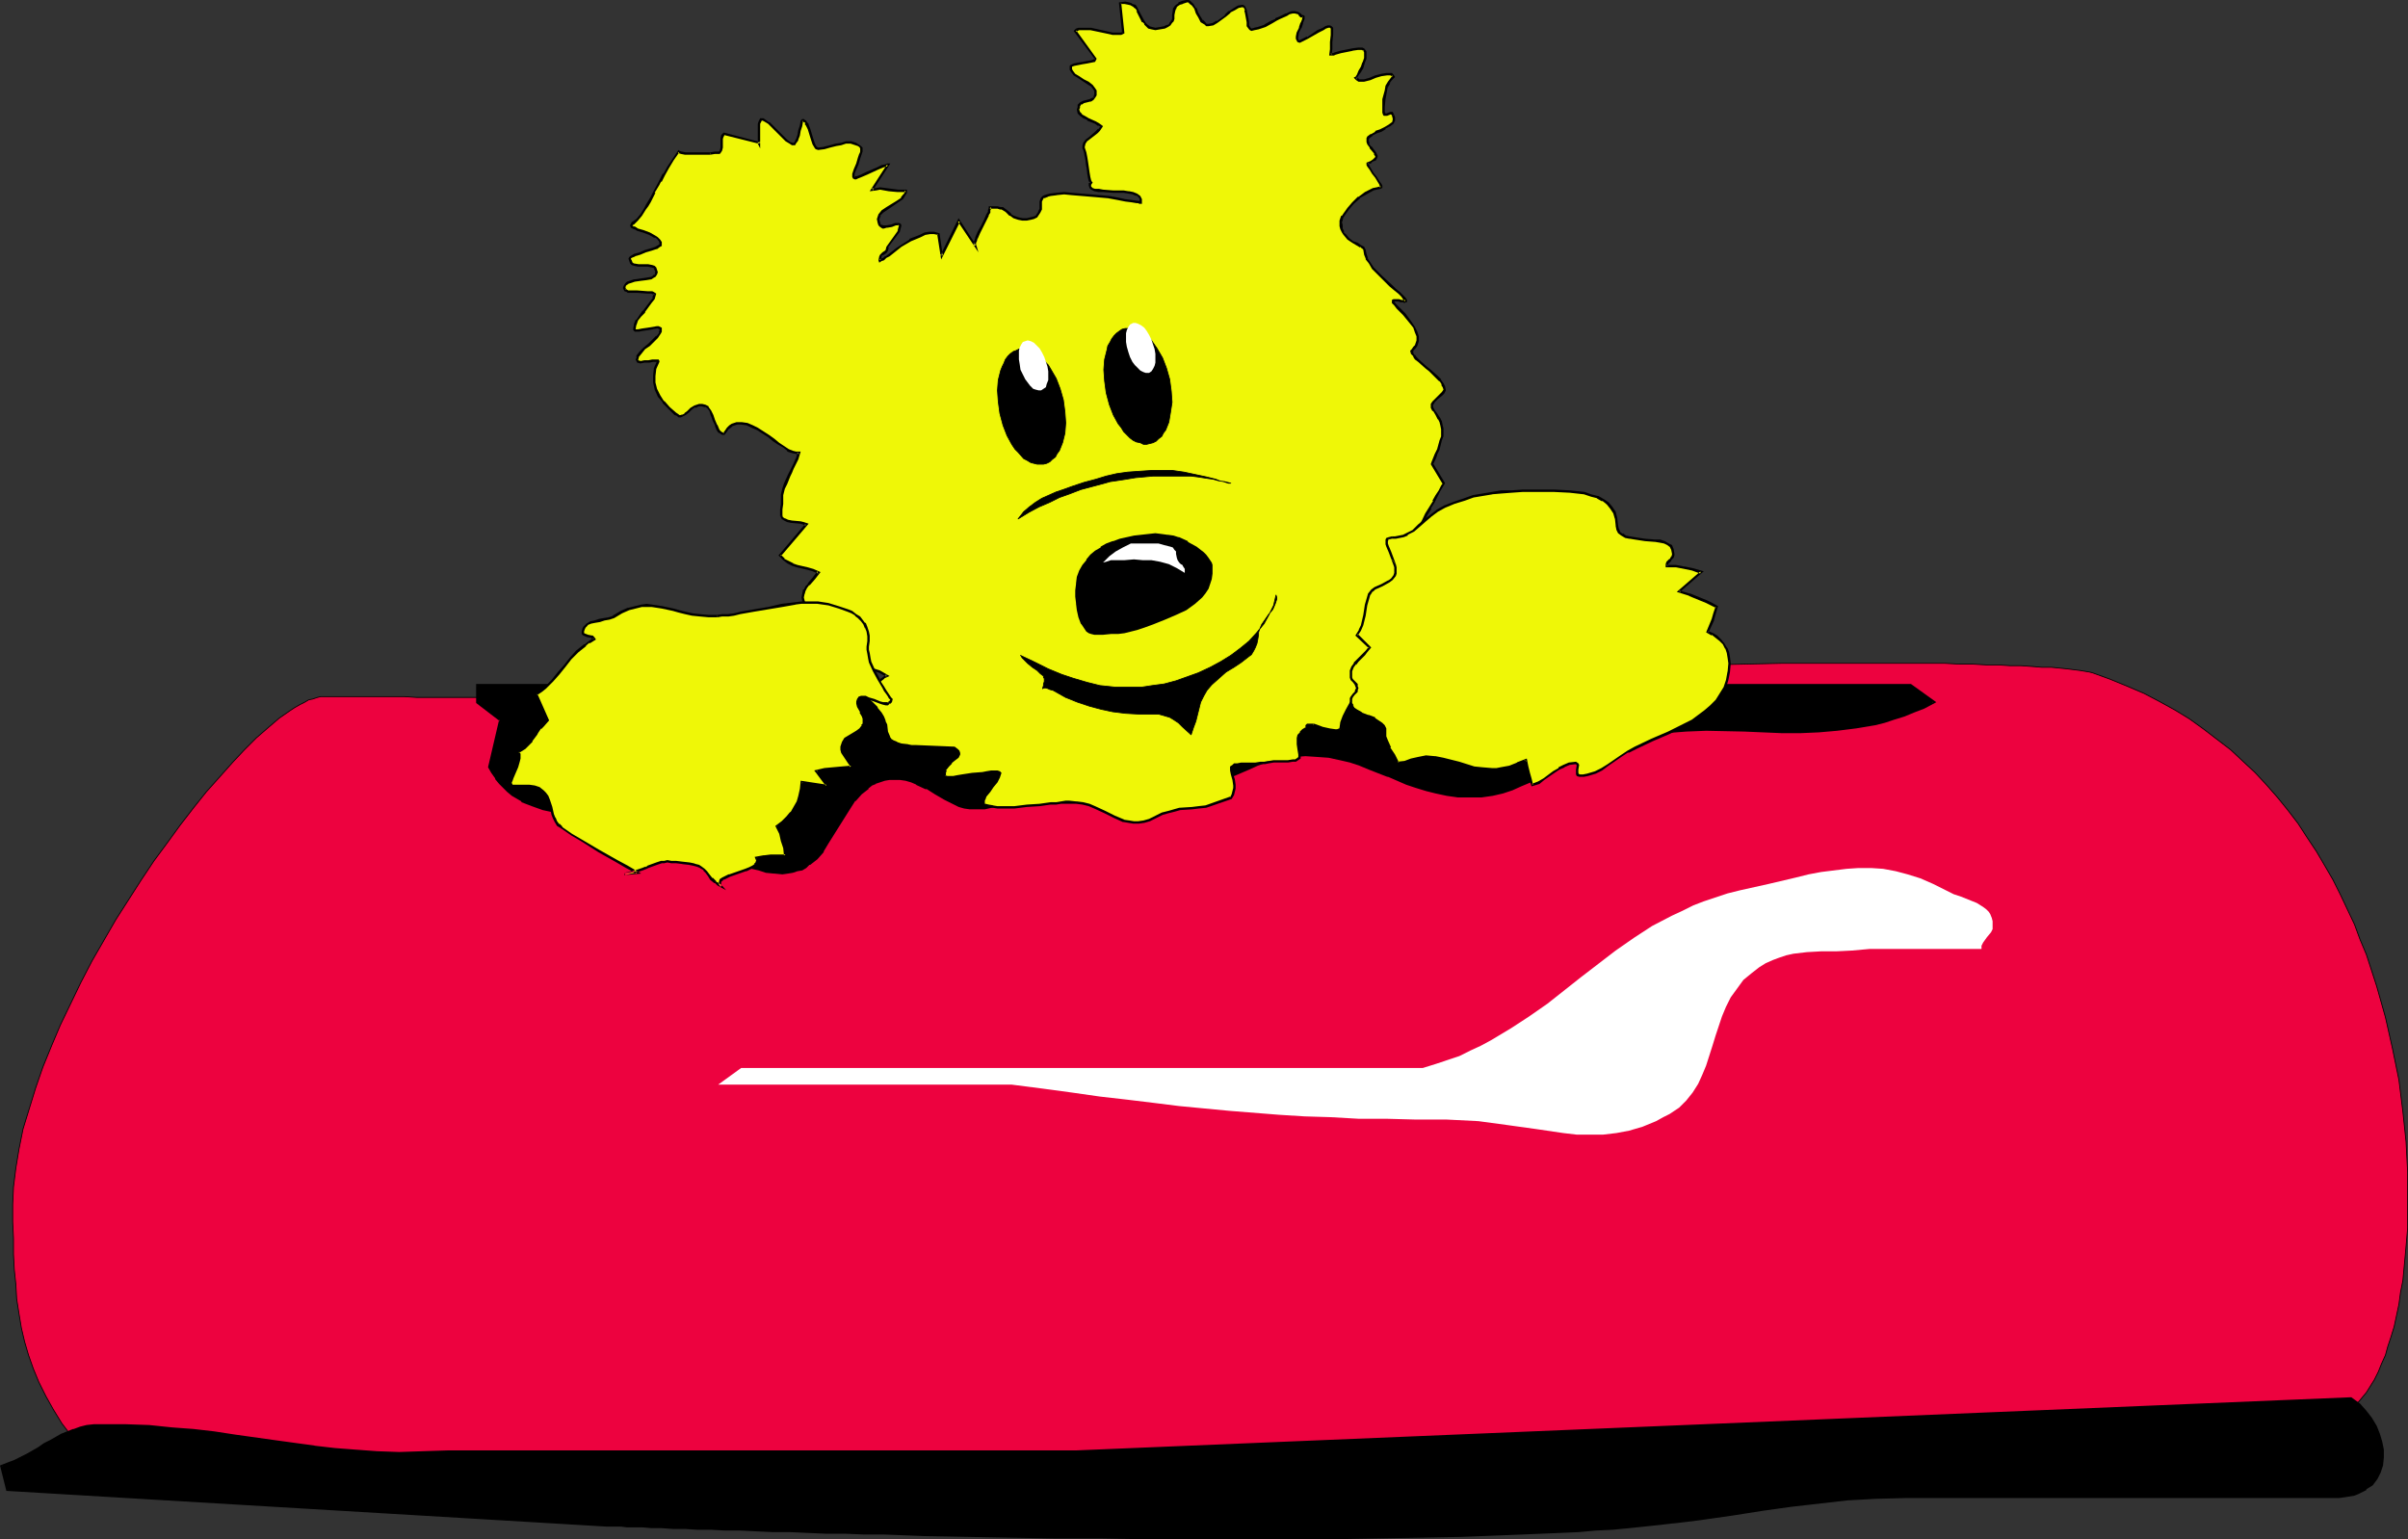 <?xml version="1.0" encoding="UTF-8" standalone="no"?>
<svg
   version="1.0"
   width="129.745mm"
   height="82.948mm"
   id="svg28"
   sodipodi:docname="Teddy Bear Peeking.wmf"
   xmlns:inkscape="http://www.inkscape.org/namespaces/inkscape"
   xmlns:sodipodi="http://sodipodi.sourceforge.net/DTD/sodipodi-0.dtd"
   xmlns="http://www.w3.org/2000/svg"
   xmlns:svg="http://www.w3.org/2000/svg">
  <rect width="100%" height="100%" fill="#333333" stroke="none"/>
  <sodipodi:namedview
     id="namedview28"
     pagecolor="#ffffff"
     bordercolor="#000000"
     borderopacity="0.25"
     inkscape:showpageshadow="2"
     inkscape:pageopacity="0.0"
     inkscape:pagecheckerboard="0"
     inkscape:deskcolor="#d1d1d1"
     inkscape:document-units="mm" />
  <defs
     id="defs1">
    <pattern
       id="WMFhbasepattern"
       patternUnits="userSpaceOnUse"
       width="6"
       height="6"
       x="0"
       y="0" />
  </defs>
  <path
     style="fill:#ed023f;fill-opacity:1;fill-rule:evenodd;stroke:#000000;stroke-width:0.162px;stroke-linecap:round;stroke-linejoin:round;stroke-miterlimit:4;stroke-dasharray:none;stroke-opacity:1"
     d="m 66.094,141.885 h 6.302 1.778 8.242 l 2.424,0.162 h 7.757 2.747 2.909 6.141 6.302 l 6.626,0.162 h 6.787 7.11 7.11 l 14.382,0.162 14.544,-0.162 h 14.221 6.787 l 6.626,-0.162 h 6.464 5.979 l 2.909,-0.162 h 2.747 l 2.747,-0.162 h 2.586 2.586 l 2.262,-0.162 h 2.262 l 2.101,-0.162 h 2.101 l 1.778,-0.162 h 1.778 l 1.616,-0.162 h 1.454 l 1.293,-0.162 1.131,-0.162 0.808,-0.162 1.616,-0.162 1.778,-0.162 1.939,-0.323 1.939,-0.162 2.101,-0.323 2.424,-0.162 2.424,-0.162 2.586,-0.162 2.586,-0.323 2.747,-0.162 2.909,-0.162 3.07,-0.162 6.302,-0.323 6.464,-0.485 6.949,-0.162 7.11,-0.323 7.434,-0.323 7.434,-0.323 15.352,-0.323 15.352,-0.485 h 7.757 l 7.595,-0.162 7.434,-0.162 h 7.11 20.2 3.07 2.909 l 2.909,0.162 h 2.747 l 2.747,0.162 h 2.424 l 2.424,0.162 h 2.262 l 2.262,0.162 1.939,0.162 h 1.939 l 1.616,0.162 1.616,0.162 1.293,0.162 1.293,0.162 0.97,0.162 0.97,0.162 0.646,0.162 3.555,1.293 3.555,1.454 3.394,1.454 3.07,1.616 3.232,1.778 2.909,1.778 2.909,2.101 2.747,2.101 2.747,2.101 2.424,2.262 2.586,2.424 2.262,2.424 2.262,2.586 2.101,2.586 2.101,2.747 1.778,2.747 1.939,2.909 1.616,2.747 1.778,3.07 1.454,2.909 2.909,6.141 1.131,3.07 1.293,3.07 2.101,6.464 1.778,6.302 1.454,6.464 1.293,6.302 0.808,6.464 0.646,6.141 0.323,6.141 v 5.818 5.656 l -0.485,5.494 -0.485,5.171 -0.485,2.424 -0.323,2.424 -0.485,2.262 -0.485,2.262 -0.646,2.101 -0.646,1.939 -0.485,1.778 -0.808,1.778 -0.646,1.616 -0.808,1.616 -0.808,1.293 -0.808,1.293 -0.808,0.97 -0.808,0.97 -0.97,0.808 -0.97,0.646 -0.97,0.485 -0.97,0.323 -0.97,0.323 -0.97,0.162 -1.293,0.162 -1.293,0.323 -1.616,0.162 -1.454,0.323 -1.778,0.162 -1.939,0.162 -1.939,0.323 -2.101,0.162 -2.101,0.162 -2.262,0.323 -2.424,0.162 -2.586,0.323 -2.586,0.162 -2.747,0.162 -2.909,0.323 -2.909,0.162 -3.07,0.162 -3.07,0.323 -6.464,0.485 -6.949,0.323 -7.272,0.485 -7.434,0.485 -7.918,0.485 -8.08,0.323 -8.403,0.485 -8.565,0.323 -8.888,0.485 -9.05,0.323 -9.211,0.485 -9.534,0.323 -9.534,0.323 -9.696,0.323 -10.019,0.323 -9.858,0.323 -20.2,0.646 -20.362,0.485 -20.523,0.485 -20.362,0.323 -20.2,0.323 -9.858,0.162 h -9.858 -9.858 l -9.534,0.162 h -18.746 l -9.05,-0.162 h -8.888 -8.565 l -8.403,-0.162 -8.08,-0.162 -7.757,-0.162 -7.595,-0.323 -7.272,-0.162 -6.787,-0.323 -3.394,-0.162 -3.232,-0.162 -3.07,-0.162 -3.07,-0.162 -2.909,-0.162 -2.747,-0.323 -2.747,-0.162 -2.747,-0.162 -2.424,-0.323 -2.424,-0.162 -2.262,-0.323 -2.262,-0.162 -2.101,-0.323 -1.939,-0.323 -1.778,-0.162 -1.778,-0.323 -1.616,-0.323 -1.454,-0.323 -1.293,-0.323 -1.293,-0.323 -1.131,-0.323 -0.97,-0.485 -0.646,-0.323 -0.808,-0.323 -0.485,-0.323 -0.323,-0.485 -2.101,-2.747 -1.778,-2.909 L 9.373,284.417 7.918,281.508 6.787,278.761 5.818,276.014 5.01,273.266 4.363,270.519 3.878,267.61 3.394,264.54 3.232,261.631 2.909,258.561 2.747,255.49 v -3.232 l -0.162,-3.394 v -3.555 l 0.162,-3.555 0.485,-3.878 0.646,-3.878 0.808,-4.04 1.293,-4.202 1.293,-4.202 1.454,-4.202 1.778,-4.363 1.778,-4.202 2.101,-4.363 2.101,-4.363 2.262,-4.363 2.424,-4.202 2.424,-4.202 2.586,-4.04 2.586,-4.04 2.586,-3.878 2.747,-3.717 2.586,-3.555 2.747,-3.555 2.586,-3.232 2.747,-3.07 2.586,-2.909 2.424,-2.586 2.424,-2.424 2.424,-2.101 2.262,-1.939 2.101,-1.454 0.97,-0.646 1.131,-0.646 0.97,-0.485 0.808,-0.485 0.808,-0.162 0.97,-0.323 0.646,-0.162 z"
     id="path1" />
  <path
     style="fill:#000000;fill-opacity:1;fill-rule:evenodd;stroke:none"
     d="m 97.121,143.016 4.848,3.717 -2.424,9.373 0.646,1.293 0.808,1.131 0.808,0.97 0.808,0.808 0.808,0.808 0.97,0.646 1.939,1.293 2.101,0.97 2.101,0.646 2.424,0.485 2.262,0.485 2.586,0.162 2.586,0.162 5.333,0.485 2.586,0.162 2.909,0.323 2.586,0.485 2.747,0.808 1.778,0.485 1.454,0.646 2.909,1.454 2.586,1.616 2.586,1.616 2.586,1.454 1.293,0.646 1.293,0.485 1.454,0.485 1.616,0.323 1.616,0.323 h 1.616 1.131 l 0.97,-0.323 0.808,-0.162 0.97,-0.323 0.808,-0.485 0.808,-0.485 1.293,-1.293 1.293,-1.293 1.131,-1.778 4.363,-6.949 1.131,-1.616 1.293,-1.454 1.293,-1.293 0.808,-0.485 0.808,-0.485 0.97,-0.323 0.808,-0.162 0.97,-0.162 1.131,-0.162 1.293,0.162 1.131,0.162 1.131,0.323 0.97,0.323 1.939,0.97 1.939,1.131 1.778,1.131 1.939,0.97 1.131,0.323 1.131,0.323 1.131,0.162 1.131,0.162 1.616,-0.162 1.454,-0.162 1.454,-0.485 1.454,-0.323 2.424,-1.131 2.424,-1.293 2.424,-1.454 2.586,-1.131 1.293,-0.485 1.454,-0.323 1.454,-0.323 h 1.616 1.131 l 1.131,0.162 1.939,0.646 1.778,0.808 1.778,0.808 1.778,0.808 1.778,0.808 2.101,0.646 h 0.97 l 1.131,0.162 2.262,-0.162 1.939,-0.323 1.939,-0.323 1.939,-0.485 1.778,-0.646 1.778,-0.808 3.394,-1.454 3.394,-1.616 1.616,-0.646 1.939,-0.646 1.778,-0.485 1.939,-0.485 2.101,-0.323 h 2.101 2.424 l 2.262,0.323 2.262,0.485 2.101,0.485 2.101,0.646 1.778,0.646 3.878,1.616 3.878,1.454 1.778,0.808 2.101,0.646 2.101,0.485 2.101,0.323 2.262,0.323 2.424,0.162 2.424,-0.162 2.262,-0.323 1.939,-0.485 1.939,-0.646 1.939,-0.646 1.778,-0.97 3.394,-1.939 3.555,-1.939 3.555,-2.101 1.939,-0.808 2.101,-0.808 2.101,-0.646 2.262,-0.485 4.525,-0.808 4.202,-0.485 4.202,-0.323 h 4.04 3.878 3.878 l 3.878,0.162 3.717,0.162 h 3.878 3.717 l 3.717,-0.323 3.878,-0.485 3.717,-0.808 1.939,-0.485 2.101,-0.485 1.939,-0.808 2.101,-0.646 1.939,-0.97 2.101,-0.97 -4.686,-3.555 H 97.121 Z"
     id="path2" />
  <path
     style="fill:#000000;fill-opacity:1;fill-rule:evenodd;stroke:none"
     d="m 96.96,143.178 4.848,3.717 -0.162,-0.323 -2.262,9.696 0.646,1.131 0.808,1.131 v 0.162 l 0.808,0.97 0.808,0.808 0.808,0.808 0.97,0.808 v 0 l 1.939,1.131 v 0.162 l 2.101,0.808 v 0 l 2.262,0.808 2.262,0.485 2.424,0.323 v 0 l 2.586,0.323 2.586,0.162 5.333,0.323 2.586,0.323 v 0 l 2.747,0.323 2.747,0.485 2.747,0.646 1.616,0.646 1.616,0.485 h -0.162 l 2.909,1.616 v -0.162 l 2.586,1.616 2.586,1.616 v 0 l 2.586,1.454 1.293,0.646 1.293,0.646 h 0.162 l 1.454,0.323 1.454,0.485 1.616,0.162 h 0.162 l 1.616,0.162 1.131,-0.162 v 0 l 0.97,-0.162 0.97,-0.323 0.97,-0.162 v 0 l 0.808,-0.485 v 0 l 0.646,-0.646 h 0.162 l 1.454,-1.131 1.293,-1.454 v -0.162 l 0.97,-1.616 4.363,-6.949 1.131,-1.778 v 0.162 l 1.293,-1.454 1.454,-1.131 h -0.162 l 0.808,-0.646 v 0 l 0.808,-0.323 h -0.162 l 0.97,-0.323 0.97,-0.323 0.97,-0.162 h -0.162 1.131 1.293 -0.162 l 1.131,0.162 1.131,0.323 1.131,0.485 h -0.162 l 2.101,0.97 v -0.162 l 1.778,1.131 1.939,1.131 v 0 l 1.939,0.97 v 0 l 0.97,0.485 1.131,0.323 1.131,0.162 h 0.162 1.131 1.616 0.162 l 1.454,-0.323 1.454,-0.323 1.293,-0.485 v 0 l 2.586,-1.131 2.424,-1.293 v 0 l 2.424,-1.454 v 0.162 l 2.586,-1.293 v 0 l 1.293,-0.323 1.293,-0.323 1.454,-0.323 v 0 h 1.616 1.131 l 1.131,0.162 h -0.162 l 1.939,0.485 v 0 l 1.778,0.808 1.939,0.808 1.616,0.97 1.939,0.808 v 0 l 1.939,0.485 h 0.162 l 0.97,0.162 h 1.131 2.262 l 1.939,-0.323 h 0.162 l 1.939,-0.485 1.778,-0.485 1.778,-0.646 1.778,-0.646 v 0 l 3.394,-1.616 3.394,-1.454 v 0 l 1.778,-0.808 1.778,-0.646 1.778,-0.485 1.939,-0.485 v 0 l 2.101,-0.162 2.101,-0.162 2.424,0.162 2.262,0.162 v 0 l 2.262,0.485 2.101,0.485 1.939,0.646 1.939,0.808 v 0 l 3.717,1.454 h 0.162 l 3.717,1.616 1.939,0.646 2.101,0.646 1.939,0.485 2.262,0.485 v 0 l 2.262,0.323 h 2.424 2.424 v 0 l 2.262,-0.323 2.101,-0.485 1.939,-0.646 1.778,-0.808 v 0 l 1.939,-0.808 v 0 l 3.394,-2.101 3.555,-1.939 v 0 l 3.555,-1.939 1.939,-0.97 v 0 l 1.939,-0.646 2.101,-0.646 2.262,-0.646 4.525,-0.646 v 0 l 4.202,-0.485 4.202,-0.323 4.04,-0.162 7.757,0.162 7.595,0.323 h 3.878 l 3.717,-0.162 3.717,-0.323 v 0 l 3.878,-0.485 3.878,-0.646 1.939,-0.485 1.939,-0.646 2.101,-0.646 1.939,-0.808 v 0 l 2.101,-0.808 2.424,-1.293 -5.171,-3.717 H 96.96 v 3.878 l 0.485,-0.162 v -3.555 l -0.323,0.323 h 292.011 l -0.162,-0.162 4.686,3.555 v -0.323 l -2.101,0.97 -1.939,0.808 v 0 l -1.939,0.808 -2.101,0.646 -1.939,0.646 -1.939,0.485 -3.878,0.646 -3.717,0.485 v 0 l -3.717,0.323 h -3.717 -3.878 l -7.595,-0.162 -7.757,-0.162 -4.04,0.162 -4.202,0.162 -4.202,0.646 h -0.162 l -4.363,0.646 -2.424,0.646 -2.101,0.646 -1.939,0.646 v 0 l -2.101,0.97 -3.555,1.939 v 0.162 l -3.394,1.939 -3.555,1.939 v 0 l -1.778,0.808 v 0 l -1.778,0.808 -1.939,0.646 -2.101,0.485 -2.101,0.162 v 0 l -2.424,0.162 -2.424,-0.162 -2.262,-0.162 h 0.162 l -2.262,-0.485 -2.101,-0.485 -1.939,-0.646 -1.939,-0.646 -3.878,-1.616 h 0.162 l -3.878,-1.616 v 0 l -1.939,-0.646 -2.101,-0.646 -2.101,-0.485 -2.101,-0.485 h -0.162 l -2.262,-0.162 -2.424,-0.162 -2.101,0.162 -2.101,0.162 h -0.162 l -1.778,0.485 -1.939,0.485 -1.778,0.646 -1.778,0.646 v 0 l -3.394,1.616 -3.394,1.616 v 0 l -1.616,0.646 -1.778,0.646 -1.939,0.485 -1.939,0.485 v 0 l -1.939,0.162 -2.262,0.162 h -1.131 l -0.97,-0.162 v 0 l -1.939,-0.485 v 0 l -1.778,-0.808 -1.778,-0.97 -1.778,-0.808 -1.778,-0.808 h -0.162 l -1.939,-0.485 v 0 l -1.131,-0.162 h -1.131 -1.616 v 0 l -1.454,0.162 -1.454,0.485 -1.293,0.323 h -0.162 l -2.586,1.293 v 0 l -2.262,1.293 v 0 l -2.586,1.293 -2.424,1.131 v 0 l -1.293,0.485 -1.454,0.323 -1.454,0.323 v 0 h -1.616 -1.131 v 0 l -1.131,-0.162 -1.131,-0.323 -0.97,-0.485 v 0 l -1.939,-0.97 v 0.162 l -1.939,-1.131 -1.778,-1.131 v 0 l -1.939,-0.97 h -0.162 l -0.97,-0.485 -1.131,-0.323 -1.131,-0.162 v 0 h -1.293 -1.131 v 0 l -0.97,0.162 -0.97,0.323 -0.808,0.323 h -0.162 l -0.808,0.323 v 0.162 l -0.646,0.485 h -0.162 l -1.293,1.293 -1.293,1.454 v 0 l -1.131,1.616 -4.363,7.11 -1.131,1.616 v -0.162 l -1.293,1.454 -1.293,1.293 v 0 l -0.808,0.485 v 0 l -0.808,0.485 h 0.162 l -0.97,0.162 -0.97,0.323 -0.97,0.162 h 0.162 -1.131 -1.616 v 0 l -1.616,-0.162 -1.454,-0.485 -1.616,-0.323 h 0.162 l -1.454,-0.646 -1.293,-0.646 -2.586,-1.454 v 0.162 l -2.424,-1.616 -2.747,-1.616 v 0 l -2.747,-1.616 v 0 l -1.616,-0.485 -1.616,-0.646 -2.747,-0.646 -2.747,-0.485 -2.747,-0.323 h -0.162 l -2.586,-0.323 -5.333,-0.323 -2.586,-0.162 -2.586,-0.323 h 0.162 l -2.424,-0.323 -2.262,-0.646 -2.262,-0.646 h 0.162 l -2.101,-0.808 v 0 l -1.939,-1.293 v 0 l -0.808,-0.646 -0.97,-0.808 -0.808,-0.808 -0.808,-1.131 v 0.162 l -0.808,-1.131 -0.646,-1.131 0.162,0.162 2.262,-9.696 -4.848,-3.717 0.162,0.162 z"
     id="path3" />
  <path
     style="fill:#000000;fill-opacity:1;fill-rule:evenodd;stroke:none"
     d="M 91.142,295.567 H 219.129 l 259.691,-10.666 1.454,1.131 1.454,1.454 1.131,1.454 0.808,1.616 0.808,1.454 0.485,1.616 0.162,1.616 0.162,1.616 -0.323,1.616 -0.323,1.293 -0.646,1.293 -1.131,1.293 -1.131,0.808 -1.454,0.808 -0.97,0.323 -0.808,0.323 -0.97,0.162 -1.131,0.162 h -81.285 l -3.555,-0.162 h -3.232 l -3.232,0.162 h -3.07 l -2.909,0.162 -2.909,0.323 -5.656,0.485 -5.656,0.646 -5.818,0.97 -3.07,0.323 -3.232,0.485 -3.232,0.485 -3.555,0.485 -2.586,0.485 -2.747,0.323 -2.747,0.323 -3.07,0.323 -3.07,0.323 -3.394,0.162 -3.394,0.323 -3.555,0.162 -3.717,0.162 -3.878,0.162 -3.878,0.323 -4.04,0.162 -4.04,0.162 h -4.202 l -8.565,0.323 -8.888,0.162 h -9.211 l -9.211,0.162 h -9.373 l -18.746,-0.162 h -9.373 l -9.373,-0.162 -9.05,-0.162 -8.888,-0.162 -8.726,-0.162 -8.242,-0.162 -4.04,-0.162 -3.878,-0.162 h -3.878 l -3.717,-0.162 h -3.555 l -3.555,-0.162 -3.394,-0.162 h -3.232 l -3.07,-0.162 h -2.909 l -2.747,-0.162 -2.586,-0.162 h -2.424 -2.262 l -2.101,-0.162 h -1.778 -1.778 l -1.454,-0.162 h -1.293 l -0.97,-0.162 h -0.808 -0.646 -0.485 L 1.454,303.324 0.323,298.638 1.616,298.153 l 1.454,-0.646 2.424,-1.293 2.424,-1.293 1.131,-0.808 1.131,-0.646 2.424,-1.131 2.424,-1.131 1.293,-0.323 1.293,-0.323 1.454,-0.323 h 1.616 5.01 l 4.686,0.323 4.686,0.323 4.363,0.485 4.202,0.485 4.202,0.485 8.08,1.293 8.08,1.131 4.202,0.485 4.202,0.323 4.363,0.162 4.525,0.162 h 4.848 z"
     id="path4" />
  <path
     style="fill:#000000;fill-opacity:1;fill-rule:evenodd;stroke:none"
     d="M 91.142,295.89 H 219.129 l 259.691,-10.827 h -0.162 l 1.454,1.131 1.454,1.454 v 0 l 1.131,1.454 0.808,1.454 v 0 l 0.646,1.616 v 0 l 0.485,1.616 0.323,1.616 v -0.162 1.616 0 l -0.162,1.454 -0.485,1.454 v 0 l -0.646,1.293 v -0.162 l -0.97,1.131 h 0.162 l -1.293,0.97 v 0 l -1.454,0.808 v 0 l -0.808,0.323 -0.97,0.162 -0.97,0.162 h 0.162 l -1.131,0.162 h -81.285 -3.555 -3.232 -6.302 l -2.909,0.323 -2.909,0.162 -5.656,0.646 -5.656,0.646 v 0 l -5.979,0.808 -3.07,0.485 -3.07,0.485 -3.394,0.485 -3.394,0.485 -2.586,0.323 -2.747,0.323 v 0 l -2.747,0.323 -3.07,0.323 -3.07,0.323 -3.394,0.323 -3.394,0.162 -3.555,0.323 -3.717,0.162 -3.878,0.162 -3.878,0.162 -4.04,0.162 -8.242,0.323 -8.565,0.162 -18.099,0.323 h -9.211 -9.373 -18.746 l -9.373,-0.162 h -9.373 l -9.05,-0.162 -8.888,-0.162 -8.726,-0.162 -8.242,-0.323 h -4.04 l -3.878,-0.162 h -3.878 l -3.717,-0.162 -3.555,-0.162 h -3.555 l -3.394,-0.162 -3.232,-0.162 h -3.07 l -2.909,-0.162 h -2.747 l -2.586,-0.162 h -2.424 l -2.262,-0.162 h -2.101 l -1.778,-0.162 h -1.778 -1.454 l -1.293,-0.162 h -0.97 -0.808 l -0.646,-0.162 h -0.485 L 1.454,303.163 1.778,303.324 0.485,298.476 0.323,298.799 1.778,298.315 v 0 l 1.454,-0.485 2.424,-1.293 v 0 l 2.424,-1.454 1.131,-0.646 1.131,-0.808 v 0.162 l 2.262,-1.293 2.586,-0.97 h -0.162 l 1.293,-0.485 1.454,-0.323 1.293,-0.162 v 0 h 1.616 5.01 l 4.686,0.323 4.686,0.323 4.363,0.323 4.202,0.485 h -0.162 l 4.202,0.646 8.242,1.293 8.08,0.97 v 0 l 4.202,0.485 4.202,0.323 4.363,0.323 4.525,0.162 4.848,-0.162 5.01,-0.162 v -0.485 l -5.01,0.162 -4.848,0.162 -4.525,-0.162 -4.363,-0.323 -4.202,-0.323 -4.202,-0.485 h 0.162 l -8.242,-1.131 -8.08,-1.131 -4.202,-0.646 v 0 l -4.202,-0.485 -4.363,-0.323 -4.686,-0.485 -4.686,-0.162 h -5.01 -1.616 v 0 l -1.454,0.162 -1.293,0.323 -1.293,0.485 h -0.162 l -2.424,0.97 -2.262,1.293 v 0 l -1.293,0.646 -1.131,0.808 -2.262,1.293 v 0 l -2.586,1.293 -1.293,0.485 v 0 L 0,298.476 l 1.293,5.171 122.169,7.272 h 0.485 0.646 0.808 0.97 l 1.293,0.162 h 1.454 1.778 l 1.778,0.162 h 2.101 l 2.262,0.162 h 2.424 l 2.586,0.162 h 2.747 l 2.909,0.162 h 3.07 l 3.232,0.162 3.394,0.162 h 3.555 l 3.555,0.162 3.717,0.162 h 3.878 l 3.878,0.162 h 4.04 l 8.242,0.323 8.726,0.162 8.888,0.162 9.05,0.162 h 9.373 l 9.373,0.162 h 18.746 9.373 9.211 l 18.099,-0.323 8.565,-0.162 8.242,-0.323 4.04,-0.162 3.878,-0.162 3.878,-0.162 3.717,-0.162 3.555,-0.323 3.394,-0.162 3.394,-0.323 3.07,-0.323 3.07,-0.323 2.747,-0.323 h 0.162 l 2.747,-0.323 2.586,-0.323 3.394,-0.485 3.394,-0.485 3.07,-0.485 3.07,-0.485 5.818,-0.808 v 0 l 5.656,-0.646 5.656,-0.646 2.909,-0.162 2.909,-0.162 6.302,-0.162 h 3.232 3.555 81.285 l 1.131,-0.162 v 0 l 0.97,-0.162 0.97,-0.162 0.808,-0.323 v 0 l 1.616,-0.808 v -0.162 l 1.293,-0.808 0.97,-1.293 0.646,-1.293 0.485,-1.454 0.162,-1.616 v -1.616 0 l -0.323,-1.616 -0.485,-1.616 v 0 l -0.646,-1.616 v 0 l -0.97,-1.616 -1.131,-1.454 v 0 l -1.293,-1.454 -1.778,-1.293 -259.691,10.827 H 91.142 Z"
     id="path5" />
  <path
     style="fill:#eff707;fill-opacity:1;fill-rule:evenodd;stroke:none"
     d="m 232.381,41.37 h -0.162 l -0.162,-0.162 h -0.162 l -0.485,-0.162 -0.97,-0.162 -1.293,-0.162 -1.616,-0.162 -1.616,-0.323 -3.717,-0.485 -3.878,-0.323 h -1.616 -1.616 l -1.293,0.162 -0.485,0.162 -0.485,0.162 -0.323,0.162 -0.323,0.323 -0.162,0.323 v 0.323 0.808 l -0.162,0.646 -0.162,0.646 -0.323,0.485 -0.323,0.485 -0.646,0.323 -0.646,0.162 h -0.646 -0.97 l -0.646,-0.162 h -0.646 l -0.323,-0.323 -0.808,-0.323 -0.485,-0.485 -0.485,-0.485 -0.646,-0.323 -0.485,-0.162 -0.485,-0.162 h -1.616 v 0.323 0.323 l -0.162,0.485 -0.162,0.485 -0.646,1.131 -0.485,1.293 -0.646,1.131 -0.485,1.131 -0.162,0.485 -0.162,0.485 v 0.323 0.323 l -3.394,-5.171 -3.555,7.272 -0.485,-4.525 -0.97,-0.162 h -0.97 l -0.808,0.162 -0.97,0.323 -2.101,0.97 -1.939,1.131 -0.808,0.646 -0.808,0.646 -0.808,0.485 -0.646,0.485 -0.485,0.485 -0.323,0.162 -0.323,0.162 v -0.162 -0.646 l 0.162,-0.485 0.162,-0.162 0.323,-0.162 0.485,-0.162 0.162,-0.485 0.162,-0.646 2.424,-3.232 0.162,-0.646 v -0.485 l -0.162,-0.162 -0.162,-0.162 h -0.323 l -0.323,0.162 -0.808,0.162 -0.97,0.323 h -0.485 -0.323 l -0.323,-0.162 -0.323,-0.323 -0.162,-0.485 v -0.646 -0.485 l 0.162,-0.323 0.646,-0.646 0.97,-0.808 2.101,-1.293 0.808,-0.646 0.646,-0.808 0.162,-0.323 0.162,-0.485 -0.808,0.162 h -0.808 l -1.939,-0.323 -1.778,-0.162 h -0.808 l -0.808,0.162 3.232,-5.01 h -0.162 -0.323 l -0.646,0.323 -0.97,0.485 -2.262,0.97 -1.131,0.485 -0.646,0.323 h -0.323 -0.323 -0.162 l -0.162,-0.162 v -0.323 l 0.162,-0.323 0.323,-0.97 0.323,-0.97 0.323,-1.131 0.485,-0.97 v -0.485 -0.485 -0.323 l -0.162,-0.162 -0.485,-0.323 -0.323,-0.323 -0.97,-0.162 h -1.131 l -0.97,0.162 -1.131,0.323 -1.131,0.323 -1.131,0.162 -1.293,0.162 h -0.323 l -0.162,-0.162 -0.485,-0.808 -0.323,-0.808 -0.646,-2.101 -0.323,-0.97 -0.162,-0.323 -0.162,-0.323 h -0.162 l -0.323,-0.162 v -0.162 0 l -0.162,0.323 v 0.162 l -0.323,0.808 -0.162,0.808 -0.323,1.131 -0.323,0.808 -0.323,0.646 -0.162,0.162 -0.162,0.162 -0.323,-0.162 -0.323,-0.162 -0.808,-0.485 -0.808,-0.808 -0.97,-0.97 -0.97,-0.97 -0.808,-0.808 -0.808,-0.485 -0.323,-0.162 -0.323,-0.162 -0.162,0.162 -0.162,0.162 -0.162,0.323 v 0.323 0.808 1.131 0.808 1.293 -0.162 l -7.272,-1.778 -0.323,0.323 -0.162,0.485 v 1.939 0.646 l -0.323,0.323 h -0.162 l -0.162,0.162 h -0.646 -0.97 l -1.293,0.162 h -2.586 l -1.131,-0.162 -0.97,-0.162 h -0.323 l -0.162,-0.162 -1.131,1.778 -0.97,1.454 -0.808,1.454 -0.808,1.293 -0.323,0.646 -0.323,0.485 -0.646,1.131 -0.485,0.97 -0.485,0.97 -0.485,0.808 -0.323,0.646 -0.808,1.293 -0.808,0.97 -0.808,0.646 -0.323,0.323 v 0.162 0.323 l 0.323,0.162 0.323,0.162 0.485,0.162 1.131,0.485 1.293,0.485 1.293,0.485 0.485,0.323 0.323,0.323 0.323,0.485 v 0.485 0.162 l -0.323,0.162 -0.646,0.323 -1.131,0.485 -1.131,0.323 -1.131,0.323 -0.97,0.323 -0.808,0.485 -0.162,0.162 v 0.162 0.485 l 0.162,0.323 0.323,0.162 0.323,0.162 0.808,0.162 h 2.101 l 0.808,0.162 0.323,0.162 0.323,0.323 0.162,0.323 v 0.485 0.323 l -0.323,0.485 -0.323,0.162 -0.323,0.162 -1.131,0.323 -1.131,0.162 -1.131,0.162 -1.131,0.162 -0.323,0.162 -0.323,0.323 -0.323,0.323 v 0.485 0.162 l 0.162,0.323 0.323,0.162 h 0.323 l 0.808,0.162 h 0.97 2.101 l 0.808,0.162 h 0.323 l 0.323,0.162 -0.162,0.97 -0.646,0.808 -1.293,1.939 -0.808,0.808 -0.646,0.97 -0.485,0.808 -0.162,0.808 v 0.162 l 0.323,0.162 h 0.162 0.323 0.97 l 0.97,-0.162 0.97,-0.323 h 0.97 0.323 0.162 l 0.323,0.162 v 0.162 0.323 l -0.162,0.485 -0.646,0.646 -0.808,0.808 -0.808,0.808 -0.97,0.808 -0.808,0.808 -0.485,0.808 -0.162,0.323 v 0.323 0.323 h 0.162 l 0.485,0.162 h 0.808 l 0.808,-0.162 h 0.97 l 0.485,-0.162 h 0.323 l 0.162,0.162 v 0 0.162 l -0.485,1.293 -0.323,1.454 0.162,1.454 0.323,1.454 0.646,1.293 0.808,1.293 1.131,1.131 1.293,1.131 0.485,0.323 0.323,0.162 h 0.323 0.323 l 0.485,-0.323 0.646,-0.485 0.646,-0.646 0.646,-0.485 0.485,-0.162 h 0.485 l 0.646,-0.162 0.485,0.162 0.485,0.162 0.162,0.162 0.485,0.808 0.485,0.97 0.323,0.97 0.323,0.97 0.323,0.808 0.323,0.485 0.323,0.162 0.323,0.162 0.323,0.162 0.485,-0.646 0.323,-0.485 0.485,-0.485 0.485,-0.162 0.808,-0.485 h 0.97 l 1.131,0.162 1.131,0.485 1.131,0.485 2.101,1.616 1.131,0.808 0.97,0.646 0.97,0.646 0.97,0.646 0.808,0.485 0.808,0.162 h 0.646 l -0.485,1.131 -0.485,1.131 -0.323,0.808 -0.323,0.808 -0.323,0.646 -0.323,0.485 -0.485,1.131 -0.323,1.131 -0.162,0.646 -0.162,0.646 -0.162,0.808 v 0.97 1.131 1.293 0.323 l 0.162,0.162 0.323,0.323 0.808,0.162 0.808,0.162 1.616,0.323 0.646,0.162 0.646,0.162 -5.333,6.302 0.808,0.808 0.808,0.646 0.97,0.323 0.97,0.323 2.101,0.646 1.131,0.323 0.97,0.485 -0.97,1.131 -0.97,1.131 -0.485,0.646 -0.323,0.646 -0.323,0.646 v 0.808 0.646 l 0.323,0.646 0.323,0.485 0.646,0.323 0.485,0.323 0.808,0.323 1.616,0.485 1.454,0.485 0.646,0.162 0.646,0.323 0.485,0.485 0.485,0.485 0.162,0.485 0.162,0.646 v 0.485 l -0.162,0.323 -0.485,0.485 -0.485,0.646 -0.162,0.323 v 0.323 0.97 l 0.323,0.646 0.323,0.646 0.485,0.485 0.485,0.485 0.485,0.485 1.454,0.808 1.616,0.485 3.394,1.293 1.616,0.808 -0.646,0.323 -0.646,0.485 -1.131,1.131 -0.97,1.131 -1.131,1.293 1.454,1.131 0.97,0.97 0.646,0.97 0.646,0.97 0.323,0.808 0.162,0.808 0.323,1.293 0.323,1.131 0.323,0.485 0.485,0.485 0.808,0.323 0.97,0.162 1.293,0.323 h 0.808 l 0.97,0.162 7.757,0.323 0.485,0.323 0.162,0.323 0.162,0.323 v 0.323 l -0.323,0.485 -0.485,0.485 -0.808,0.485 -0.485,0.808 -0.646,0.808 -0.162,0.646 v 0.646 l 0.162,0.162 h 0.323 1.293 l 0.808,-0.162 h 0.97 l 2.101,-0.323 2.101,-0.323 0.97,-0.162 h 0.808 1.293 0.323 l 0.162,0.162 v 0.485 l -0.162,0.323 -0.485,0.97 -0.808,1.131 -0.808,0.97 -0.646,0.808 -0.162,0.485 -0.162,0.485 -0.162,0.323 v 0.323 l 0.162,0.162 0.323,0.162 0.646,0.162 0.808,0.162 h 0.97 1.131 2.262 l 2.586,-0.162 2.586,-0.323 2.262,-0.162 1.131,-0.162 0.97,-0.162 h 0.97 0.646 1.454 l 1.454,0.323 1.131,0.323 1.293,0.323 2.101,0.97 1.778,0.97 1.939,0.808 0.97,0.323 0.97,0.162 h 0.97 l 1.131,-0.162 1.131,-0.485 1.293,-0.485 1.293,-0.646 1.293,-0.485 1.131,-0.323 1.131,-0.162 2.586,-0.323 1.293,-0.162 h 1.454 l 5.171,-1.778 0.323,-0.808 0.323,-0.485 0.162,-0.646 v -0.646 l -0.162,-1.293 -0.323,-0.97 -0.162,-0.808 v -0.485 -0.323 l 0.162,-0.162 0.485,-0.162 0.485,-0.162 h 0.808 1.616 l 1.293,-0.162 h 0.97 l 0.808,-0.162 0.97,-0.162 h 0.97 l 1.293,-0.162 h 1.616 0.97 l 0.646,-0.162 0.485,-0.162 0.162,-0.323 0.162,-0.323 v -0.323 l -0.162,-1.131 -0.162,-0.97 -0.162,-0.646 0.162,-0.485 0.162,-0.646 0.323,-0.485 0.485,-0.646 0.808,-0.485 v -0.323 l 0.162,-0.162 0.323,-0.162 0.323,0.162 h 0.485 l 0.646,0.162 1.293,0.323 1.293,0.323 1.131,0.162 h 0.485 0.485 l 0.162,-0.162 0.162,-0.323 v -1.131 l 0.485,-1.131 0.646,-1.293 0.97,-1.454 0.97,-1.454 1.131,-1.454 2.424,-3.07 2.424,-3.07 1.131,-1.616 1.131,-1.454 0.808,-1.293 0.646,-1.293 0.485,-1.293 0.162,-0.97 -0.162,-0.323 -0.162,-0.323 -0.808,-0.162 h -0.485 l -0.323,-0.162 -0.485,-0.162 -0.162,-0.162 0.97,-1.131 1.131,-0.97 0.485,-0.485 0.323,-0.646 0.162,-0.485 0.162,-0.808 -0.162,-0.485 -0.162,-0.323 -0.646,-0.808 -0.646,-0.646 -0.323,-0.485 v -0.485 -0.646 l 0.323,-0.97 0.323,-0.97 0.485,-1.293 0.646,-1.293 0.485,-1.454 1.616,-2.909 1.454,-2.909 0.646,-1.293 0.808,-1.293 0.646,-1.131 0.485,-1.131 0.485,-0.808 0.323,-0.646 -2.262,-3.878 0.162,-0.485 0.323,-0.646 0.323,-0.808 0.323,-0.97 0.646,-1.939 0.162,-0.808 v -0.485 -0.97 l -0.162,-0.808 -0.162,-0.646 -0.162,-0.646 -0.646,-0.97 -0.485,-0.808 -0.323,-0.646 v -0.162 -0.485 l 0.162,-0.323 0.323,-0.323 0.485,-0.485 0.808,-0.646 0.485,-0.485 0.162,-0.646 v -0.485 l -0.323,-0.646 -0.485,-0.646 -0.646,-0.808 -1.454,-1.293 -0.808,-0.646 -1.454,-1.293 -0.646,-0.646 -0.323,-0.485 -0.323,-0.485 -0.162,-0.323 0.162,-0.323 0.323,-0.485 0.323,-0.323 0.485,-0.97 v -0.97 l -0.323,-0.97 -0.485,-0.97 -0.646,-0.808 -1.293,-1.778 -0.808,-0.646 -0.646,-0.646 -0.485,-0.646 -0.485,-0.485 v -0.162 -0.162 l 0.162,-0.162 h 0.646 l 0.323,0.162 0.646,0.162 h 0.323 0.323 0.162 v 0 -0.323 l -0.162,-0.323 -0.485,-0.485 -0.646,-0.646 -0.808,-0.646 -0.97,-0.808 -1.778,-1.778 -1.778,-1.778 -0.646,-0.97 -0.646,-0.97 -0.323,-0.97 -0.162,-0.808 v -0.162 l -0.162,-0.162 -0.485,-0.485 -0.808,-0.323 -0.97,-0.485 -0.808,-0.646 -0.808,-0.808 -0.323,-0.646 -0.162,-0.485 -0.162,-0.808 v -0.646 -0.323 l 0.162,-0.323 0.162,-0.485 0.323,-0.485 0.808,-1.131 0.97,-1.131 1.131,-1.131 1.454,-0.97 1.454,-0.646 0.808,-0.162 0.808,-0.162 h 0.162 v -0.323 l -0.162,-0.323 -0.485,-0.646 -0.485,-0.808 -0.646,-0.97 -0.485,-0.808 -0.485,-0.646 -0.162,-0.323 v -0.162 l 0.646,-0.323 0.646,-0.323 0.323,-0.162 0.162,-0.323 0.162,-0.162 v -0.323 l -0.323,-0.485 -0.97,-1.131 -0.485,-0.808 -0.162,-0.323 v -0.485 -0.162 l 0.323,-0.323 0.485,-0.485 0.97,-0.485 0.97,-0.485 0.97,-0.485 0.808,-0.485 0.646,-0.485 0.162,-0.162 v -0.323 -0.646 -0.323 l -0.162,-0.323 -0.162,-0.162 h -0.323 l -0.808,0.323 h -0.323 l -0.162,-0.162 V 22.947 l -0.162,-0.485 v -0.646 l 0.162,-1.616 0.323,-1.778 0.323,-0.808 0.323,-0.808 0.485,-0.646 0.485,-0.485 -0.162,-0.323 -0.323,-0.162 -0.323,-0.162 -0.485,0.162 -1.131,0.162 -1.131,0.323 -1.293,0.485 -1.131,0.162 h -1.131 l -0.323,-0.162 -0.323,-0.323 h 0.162 v -0.162 l 0.323,-0.323 0.485,-0.808 0.323,-0.808 0.485,-0.97 0.162,-0.97 0.162,-0.808 -0.162,-0.485 -0.162,-0.323 -0.162,-0.162 h -0.162 -0.97 l -1.131,0.162 -2.424,0.485 -0.97,0.162 -0.485,0.162 h -0.323 l -0.162,0.162 v 0 -1.131 l 0.162,-1.454 V 7.11 l 0.162,-0.485 v -0.646 l -0.162,-0.323 -0.162,-0.162 -0.162,-0.162 -0.485,0.162 -0.323,0.162 -0.485,0.162 -1.131,0.646 -2.262,1.293 -0.808,0.485 -0.485,0.162 h -0.162 -0.323 L 264.216,8.242 264.054,7.918 V 7.595 l 0.323,-0.97 0.323,-0.97 0.485,-0.97 0.323,-0.808 V 3.555 L 265.347,3.394 V 3.232 l -0.323,0.162 -0.485,-0.485 -0.323,-0.323 h -0.485 -0.485 l -0.646,0.162 -0.646,0.162 -1.454,0.646 -0.646,0.485 -0.808,0.323 -1.454,0.808 -1.454,0.646 -0.646,0.162 h -0.646 -0.323 V 5.818 l -0.323,-0.485 -0.162,-0.808 -0.162,-1.778 -0.162,-0.808 -0.323,-0.485 -0.162,-0.162 h -0.162 l -0.97,0.162 -0.808,0.323 -0.808,0.646 -0.97,0.808 -1.616,1.293 -0.97,0.323 -0.808,0.323 -0.323,-0.162 -0.485,-0.162 -0.485,-0.485 -0.485,-0.808 -0.485,-0.97 -0.485,-0.808 -0.485,-0.808 -0.646,-0.485 -0.323,-0.162 h -0.323 l -0.808,0.162 -0.646,0.323 -0.485,0.323 -0.323,0.323 -0.162,0.323 -0.162,0.485 v 0.808 l -0.162,0.808 -0.162,0.323 -0.162,0.485 -0.323,0.323 -0.485,0.323 -0.646,0.162 -0.808,0.162 -0.97,0.162 h -0.646 l -0.646,-0.323 -0.485,-0.323 -0.323,-0.323 -0.323,-0.485 -1.131,-2.262 -0.323,-0.485 -0.485,-0.323 -0.485,-0.323 -0.646,-0.323 -0.646,-0.162 -0.97,0.162 0.646,5.979 -0.485,0.162 -0.485,0.162 -1.293,-0.162 -1.454,-0.162 -2.909,-0.646 -1.454,-0.162 h -0.646 -0.485 l -0.323,0.323 -0.323,0.162 4.202,5.656 -0.162,0.162 -0.162,0.162 -0.646,0.323 -0.808,0.162 h -0.97 l -0.808,0.162 -0.808,0.162 -0.646,0.323 v 0.162 l -0.162,0.323 0.162,0.323 0.162,0.323 0.485,0.646 0.808,0.485 0.97,0.646 0.97,0.646 0.808,0.485 0.485,0.646 0.162,0.323 0.162,0.485 -0.162,0.323 v 0.485 l -0.485,0.485 -0.485,0.162 -1.454,0.485 -0.485,0.162 -0.485,0.485 v 0.323 0.485 l 0.162,0.646 0.323,0.485 0.646,0.485 0.808,0.323 1.454,0.808 0.808,0.323 0.485,0.323 -0.485,0.808 -0.646,0.485 -1.293,1.131 -0.646,0.485 -0.323,0.646 -0.323,0.485 0.162,0.485 0.162,0.323 0.162,0.485 0.162,0.808 v 0.97 l 0.162,1.131 0.162,1.131 0.162,0.97 0.162,0.808 0.162,0.162 0.162,0.162 -0.162,0.323 -0.162,0.323 0.162,0.323 0.323,0.323 0.646,0.162 0.808,0.162 0.808,0.162 h 2.101 l 2.101,0.162 h 0.97 l 0.97,0.162 0.646,0.323 0.646,0.485 0.323,0.485 z"
     id="path6" />
  <path
     style="fill:#000000;fill-opacity:1;fill-rule:evenodd;stroke:none"
     d="m 232.057,41.37 0.323,-0.323 h -0.162 0.162 -0.162 l -0.323,-0.162 h -0.323 l -1.131,-0.162 -1.293,-0.162 -1.454,-0.323 -1.778,-0.323 v 0 l -3.717,-0.323 -3.878,-0.323 -1.616,-0.162 -1.616,0.162 v 0 l -1.293,0.162 -0.646,0.162 -0.485,0.162 -0.323,0.162 -0.323,0.323 -0.162,0.323 -0.162,0.485 v 0.808 -0.162 0.808 l -0.323,0.646 0.162,-0.162 -0.323,0.485 v 0 l -0.323,0.485 v 0 l -0.485,0.162 v 0 l -0.646,0.162 v 0 l -0.646,0.162 h -0.97 0.162 l -0.808,-0.162 -0.485,-0.162 v 0 l -0.485,-0.162 v 0 l -0.646,-0.323 h 0.162 l -0.485,-0.485 -0.646,-0.485 -0.646,-0.485 h -0.485 l -0.646,-0.162 h -1.778 v 0.485 -0.162 l -0.162,0.485 v 0.323 l -0.323,0.485 v 0 l -0.485,1.131 -0.646,1.293 -0.646,1.131 -0.485,1.131 v 0.162 l -0.162,0.485 -0.162,0.323 v 0.485 0.323 l 0.485,-0.162 -3.555,-5.494 -3.717,7.595 h 0.485 l -0.646,-4.525 -1.131,-0.323 h -0.97 l -0.97,0.162 -0.97,0.485 v 0 l -2.101,0.808 v 0.162 l -1.778,1.131 -0.97,0.646 -0.808,0.646 -0.646,0.485 -0.646,0.485 h -0.162 l -0.485,0.485 0.162,-0.162 -0.485,0.162 -0.323,0.162 0.485,0.162 -0.162,-0.162 v 0.162 l 0.162,-0.646 v 0 -0.323 0.162 l 0.162,-0.323 v 0.162 l 0.323,-0.162 v 0 l 0.485,-0.323 0.323,-0.485 v 0 l 0.162,-0.646 h -0.162 l 2.424,-3.232 0.162,-0.646 0.162,-0.646 -0.162,-0.323 -0.323,-0.162 h -0.485 -0.323 l -0.808,0.323 -0.97,0.162 v 0 h -0.485 -0.323 0.162 l -0.323,-0.162 v 0.162 l -0.323,-0.323 h 0.162 l -0.162,-0.323 v 0 l -0.162,-0.646 v 0.162 l 0.162,-0.485 v 0 l 0.162,-0.323 h -0.162 l 0.646,-0.646 v 0 l 0.97,-0.646 2.101,-1.454 0.97,-0.646 0.485,-0.808 0.323,-0.485 v -0.646 h -0.97 -0.808 v 0 l -3.717,-0.485 -0.808,0.162 h -0.162 -0.646 l 0.162,0.485 3.555,-5.494 h -0.646 l -0.323,0.162 -0.808,0.162 -0.97,0.485 -2.262,0.97 -0.97,0.485 v 0 l -0.808,0.323 h -0.323 l -0.162,0.162 h 0.162 l -0.323,-0.162 0.162,0.162 -0.162,-0.162 0.162,0.162 v -0.323 0.162 -0.485 l 0.323,-0.808 0.485,-1.131 0.323,-1.131 0.323,-0.97 0.162,-0.485 v 0 -0.485 -0.323 l -0.323,-0.323 -0.485,-0.323 -0.485,-0.323 -0.97,-0.323 h -1.131 l -0.97,0.323 -1.131,0.162 -1.131,0.323 -1.293,0.323 h 0.162 l -1.293,0.162 v 0 l -0.162,-0.162 v 0.162 l -0.162,-0.323 v 0.162 l -0.323,-0.646 v 0 l -0.323,-0.97 -0.646,-2.101 -0.323,-0.808 v -0.162 l -0.323,-0.323 -0.162,-0.323 -0.323,-0.162 h -0.162 0.162 l -0.162,-0.162 h -0.323 l -0.323,0.323 -0.162,0.97 -0.323,0.97 -0.162,0.97 -0.323,0.97 v -0.162 l -0.323,0.808 v -0.162 l -0.162,0.162 h 0.162 -0.323 0.162 -0.323 0.162 l -0.485,-0.162 v 0 l -0.646,-0.485 v 0 l -0.808,-0.808 -1.939,-1.939 -0.808,-0.808 h -0.162 l -0.646,-0.485 -0.485,-0.323 h -0.323 -0.323 l -0.162,0.323 -0.162,0.323 -0.162,0.485 v 0 0.808 1.131 0.808 1.293 l 0.485,-0.162 v -0.162 l -7.434,-1.939 -0.485,0.485 -0.162,0.646 v 1.939 l -0.162,0.646 0.162,-0.162 -0.323,0.323 h 0.162 -0.162 -0.323 0.162 -0.646 l -0.97,0.162 v 0.485 l 0.97,-0.162 h 0.646 0.323 l 0.162,-0.162 0.323,-0.485 0.162,-0.646 v -1.939 0.162 l 0.162,-0.485 v 0 l 0.323,-0.323 h -0.323 l 7.11,1.778 h -0.162 l 0.485,0.97 v -2.262 -0.808 -1.131 -0.808 0 l 0.162,-0.323 0.162,-0.323 -0.162,0.162 0.162,-0.162 v 0 h 0.162 -0.162 0.162 v 0 l 0.323,0.162 v 0 l 0.808,0.485 v 0 l 0.808,0.808 1.939,1.939 0.808,0.808 v 0 l 0.808,0.485 0.485,0.323 h 0.323 0.323 l 0.162,-0.323 0.485,-0.646 v -0.162 l 0.323,-0.808 0.162,-0.97 0.323,-0.97 0.162,-0.97 v 0 l 0.162,-0.162 -0.162,0.162 v 0 l -0.162,-0.162 v 0.162 l 0.323,0.162 v 0 h 0.162 v 0 l 0.162,0.323 h -0.162 l 0.162,0.323 v -0.162 l 0.485,0.97 0.646,2.101 0.323,0.97 0.485,0.808 0.162,0.162 0.485,0.162 1.293,-0.162 v 0 l 1.131,-0.323 1.293,-0.323 0.97,-0.162 0.97,-0.323 v 0 h 1.131 -0.162 l 0.97,0.323 v 0 l 0.485,0.162 0.485,0.323 h -0.162 l 0.162,0.162 v 0 0.323 -0.162 0.323 0.162 l -0.162,0.485 v -0.162 l -0.323,0.97 -0.323,1.131 -0.485,1.131 -0.323,0.97 v 0.323 0 0.323 l 0.162,0.323 0.323,0.162 h 0.323 l 0.323,-0.162 0.808,-0.323 v 0 l 1.131,-0.485 2.101,-0.97 1.131,-0.485 0.646,-0.162 v 0 l 0.323,-0.162 h -0.162 0.162 l -0.162,-0.323 -3.555,5.494 1.293,-0.162 v 0 l 0.808,-0.162 v 0 l 1.778,0.323 1.778,0.162 h 0.162 0.808 0.808 l -0.323,-0.323 v 0.485 -0.162 l -0.162,0.485 v -0.162 l -0.646,0.808 h 0.162 l -0.97,0.646 -2.101,1.293 -0.97,0.646 -0.646,0.808 -0.162,0.485 -0.162,0.485 0.162,0.808 0.162,0.485 0.323,0.323 0.485,0.323 h 0.323 l 0.485,-0.162 h 0.162 l 0.97,-0.162 0.808,-0.323 h 0.323 -0.162 0.323 v -0.162 l 0.162,0.162 h -0.162 l 0.162,0.162 v -0.162 l -0.162,0.485 -0.162,0.646 0.162,-0.162 -2.424,3.394 -0.162,0.646 v 0 l -0.323,0.323 0.162,-0.162 -0.485,0.323 v 0 l -0.162,0.162 -0.323,0.323 -0.162,0.323 -0.162,0.808 0.162,0.485 0.485,-0.323 0.485,-0.162 0.485,-0.485 v 0 l 0.646,-0.323 0.808,-0.646 0.808,-0.646 0.808,-0.646 1.939,-1.131 v 0 l 1.939,-0.808 v 0 l 0.97,-0.485 0.97,-0.162 h -0.162 0.97 v 0 l 0.808,0.162 -0.162,-0.162 0.808,5.171 3.878,-7.757 h -0.485 l 4.202,6.302 -0.485,-1.616 v 0 -0.323 l 0.162,-0.323 0.162,-0.646 v 0.162 l 0.485,-1.131 0.646,-1.293 0.646,-1.293 0.485,-0.97 v -0.162 l 0.323,-0.485 V 42.824 l 0.162,-0.323 v 0 -0.323 l -0.323,0.323 h 1.616 v 0 l 0.485,0.162 h 0.485 -0.162 l 0.808,0.485 -0.162,-0.162 0.485,0.485 0.485,0.485 h 0.162 l 0.646,0.485 v 0 l 0.485,0.162 0.485,0.162 0.808,0.162 v 0 h 0.97 l 0.808,-0.162 0.646,-0.162 0.646,-0.323 0.323,-0.485 v 0 l 0.323,-0.485 0.323,-0.646 v -0.808 0 -0.808 0 l 0.162,-0.323 0.162,-0.323 -0.162,0.162 0.323,-0.323 v 0.162 l 0.323,-0.162 0.485,-0.162 h -0.162 l 0.646,-0.162 1.293,-0.162 h -0.162 l 1.616,-0.162 1.616,0.162 3.878,0.323 3.717,0.323 h -0.162 l 1.778,0.323 1.616,0.323 1.293,0.162 0.97,0.162 h 0.323 l 0.323,0.162 h 0.162 0.323 z"
     id="path7" />
  <path
     style="fill:#000000;fill-opacity:1;fill-rule:evenodd;stroke:none"
     d="m 144.632,31.027 h -1.293 -2.586 -1.131 v 0 l -0.808,-0.162 -0.485,-0.162 0.162,0.162 -0.323,-0.323 -1.293,1.939 -0.97,1.454 -0.808,1.454 h -0.162 l -0.646,1.293 v 0 l -0.323,0.646 -0.97,1.778 v 0 l -0.485,0.97 -0.485,0.808 -0.485,0.808 v 0 l -0.323,0.646 -0.808,1.293 v 0 l -0.808,0.97 -0.97,0.646 -0.162,0.323 -0.162,0.323 0.162,0.485 0.323,0.162 v 0 l 0.323,0.162 h 0.162 l 0.485,0.323 1.131,0.323 1.293,0.485 v 0 l 1.131,0.646 v -0.162 l 0.485,0.323 v 0 l 0.323,0.485 v -0.162 l 0.162,0.485 v -0.162 0.485 -0.162 0.162 0 l -0.162,0.162 0.162,-0.162 -0.808,0.485 v 0 l -0.97,0.323 -1.131,0.323 -1.131,0.485 -1.131,0.323 v 0 l -0.808,0.485 -0.162,0.162 -0.162,0.323 0.162,0.485 0.162,0.485 0.323,0.323 0.485,0.162 0.808,0.162 h 2.101 -0.162 l 0.808,0.162 0.485,0.162 -0.162,-0.162 0.323,0.323 h -0.162 l 0.162,0.323 v -0.162 l 0.162,0.485 v -0.162 l -0.162,0.485 h 0.162 l -0.323,0.323 v -0.162 l -0.323,0.323 h 0.162 l -0.485,0.162 v 0 l -0.97,0.162 -1.131,0.162 v 0 l -1.131,0.162 h -0.162 l -0.97,0.323 -0.485,0.162 -0.323,0.323 -0.323,0.485 -0.162,0.485 0.162,0.323 0.162,0.323 0.485,0.162 0.162,0.162 h 0.808 1.131 l 2.101,0.162 h -0.162 0.97 l 0.323,0.162 v -0.162 l 0.323,0.323 -0.162,-0.323 -0.323,0.808 h 0.162 l -0.646,0.808 -1.454,1.939 v -0.162 l -0.646,0.97 v 0 l -0.646,0.97 h -0.162 l -0.323,0.808 -0.162,0.97 v 0.323 l 0.323,0.323 h 0.323 0.485 l 0.808,-0.162 1.131,-0.162 0.97,-0.162 h -0.162 l 0.97,-0.162 h 0.323 -0.162 l 0.323,0.162 v -0.162 l 0.162,0.162 -0.162,-0.162 v 0.162 0 0.323 l -0.162,0.323 h 0.162 l -0.646,0.808 v -0.162 l -0.808,0.808 -0.808,0.808 -0.97,0.808 -0.808,0.808 v 0 l -0.646,0.808 v 0.485 l -0.162,0.323 0.162,0.323 0.162,0.323 0.646,0.162 0.808,-0.162 h 0.808 0.162 l 0.808,-0.162 v 0 h 0.485 0.323 v 0 h 0.162 -0.162 v 0 -0.323 0.162 0 l -0.646,1.454 -0.162,1.454 v 1.454 l 0.323,1.454 v 0 l 0.646,1.454 0.97,1.131 v 0.162 l 1.131,1.131 1.293,1.293 0.485,0.162 0.323,0.323 h 0.485 l 0.323,-0.162 0.646,-0.323 v 0 l 0.646,-0.485 0.646,-0.646 v 0 l 0.646,-0.485 v 0.162 l 0.485,-0.162 h -0.162 l 0.485,-0.162 h 0.646 -0.162 l 0.646,0.162 h 0.323 v 0 l 0.162,0.323 v -0.162 l 0.485,0.646 v 0 l 0.323,1.131 v -0.162 l 0.323,0.97 0.485,0.97 v 0.162 l 0.323,0.808 0.323,0.485 0.323,0.162 0.485,0.323 h 0.485 l 0.485,-0.646 v 0 l 0.323,-0.485 0.485,-0.323 v 0 l 0.323,-0.323 v 0 l 0.97,-0.323 h -0.162 0.97 v 0 l 1.131,0.162 v 0 l 0.97,0.485 1.131,0.485 v 0 l 2.262,1.454 0.97,0.808 0.97,0.646 1.131,0.646 0.808,0.646 v 0.162 l 0.97,0.323 0.808,0.162 h 0.646 l -0.323,-0.323 -0.323,1.293 v -0.162 l -0.485,1.131 -0.485,0.97 -0.323,0.646 -0.323,0.646 -0.808,1.778 v 0 l -0.323,0.97 -0.162,0.646 -0.162,0.646 v 0.162 0.808 0.97 l -0.162,1.131 v 1.293 l 0.646,0.162 -0.162,-0.162 v 0 -1.293 l 0.162,-1.131 v -0.97 -0.808 0 l 0.162,-0.646 0.162,-0.646 0.485,-0.97 v 0 l 0.646,-1.616 0.323,-0.646 0.323,-0.808 0.485,-0.97 0.485,-0.97 v 0 l 0.485,-1.616 h -0.97 v 0 l -0.646,-0.162 v 0 l -0.808,-0.323 v 0 l -0.97,-0.646 -0.97,-0.646 -0.97,-0.808 -1.131,-0.808 -2.262,-1.454 v 0 l -0.97,-0.485 -1.131,-0.485 -1.131,-0.162 h -0.162 -0.97 l -0.97,0.323 -0.485,0.323 v 0 l -0.485,0.485 -0.323,0.485 -0.485,0.646 0.323,-0.162 h -0.485 0.162 l -0.323,-0.162 v 0 l -0.323,-0.323 -0.162,-0.323 v 0 l -0.323,-0.808 v 0.162 l -0.485,-1.131 -0.323,-0.97 v 0 l -0.485,-0.97 -0.485,-0.646 v -0.162 l -0.323,-0.162 -0.323,-0.162 -0.646,-0.162 h -0.646 l -0.485,0.162 -0.485,0.162 v 0 l -0.808,0.485 -0.646,0.646 -0.646,0.485 h 0.162 l -0.646,0.323 0.162,-0.162 -0.323,0.162 v 0 h -0.323 v 0 l -0.162,-0.162 -0.485,-0.323 v 0 l -1.293,-1.131 -1.131,-1.293 v 0.162 l -0.808,-1.293 v 0 l -0.646,-1.293 v 0 l -0.323,-1.293 v 0 -1.454 0.162 l 0.162,-1.454 0.646,-1.454 v 0 -0.162 l -0.162,-0.323 h -0.323 -0.323 -0.485 -0.162 l -0.808,0.162 v 0 h -0.808 l -0.808,0.162 h 0.162 l -0.646,-0.162 h 0.162 l -0.162,-0.162 0.162,0.162 -0.162,-0.162 v 0.162 l 0.162,-0.485 v -0.323 0.162 l 0.646,-0.808 v 0 l 0.646,-0.808 0.97,-0.646 0.97,-0.97 0.646,-0.646 0.646,-0.97 0.162,-0.323 v -0.485 -0.323 l -0.323,-0.162 -0.323,-0.162 h -0.323 l -0.97,0.162 v 0 l -0.97,0.162 -1.131,0.162 -0.808,0.162 v 0 h -0.323 v 0 h -0.162 v 0 l -0.162,-0.162 0.162,0.162 v -0.162 0.162 l 0.162,-0.97 v 0.162 l 0.323,-0.97 v 0 l 0.646,-0.808 v 0 l 0.808,-0.808 v -0.162 l 1.293,-1.778 0.646,-0.808 0.323,-1.131 -0.485,-0.323 -0.323,-0.162 h -0.97 v 0 l -2.101,-0.162 h -0.97 v 0 h -0.808 l -0.323,-0.162 0.162,0.162 -0.323,-0.323 v 0.162 l -0.162,-0.162 h 0.162 l -0.162,-0.323 v 0.162 l 0.162,-0.323 h -0.162 l 0.323,-0.323 v 0 l 0.323,-0.162 h -0.162 l 0.485,-0.162 v 0 l 0.97,-0.323 v 0 l 1.131,-0.162 v 0 l 1.293,-0.162 0.97,-0.162 0.485,-0.323 0.323,-0.162 0.323,-0.485 0.162,-0.485 -0.162,-0.485 -0.162,-0.485 -0.323,-0.323 -0.485,-0.162 -0.808,-0.162 h -2.101 0.162 l -0.97,-0.162 -0.323,-0.162 h 0.162 l -0.323,-0.162 h 0.162 l -0.162,-0.323 v 0 l -0.162,-0.323 v 0 l 0.162,-0.162 -0.162,0.162 0.162,-0.162 v 0 l 0.808,-0.323 h -0.162 l 1.131,-0.323 1.131,-0.485 1.131,-0.323 0.97,-0.323 h 0.162 l 0.646,-0.485 0.323,-0.162 v -0.323 -0.485 l -0.323,-0.485 -0.485,-0.485 -0.485,-0.323 v 0 l -1.131,-0.646 v 0 l -1.293,-0.485 -1.131,-0.323 -0.485,-0.323 v 0 l -0.323,-0.162 v 0.162 l -0.323,-0.323 0.162,0.162 -0.162,-0.162 v 0.162 l 0.162,-0.323 -0.162,0.162 0.323,-0.162 0.808,-0.808 0.808,-0.97 v 0 l 0.808,-1.293 0.485,-0.646 v 0 l 0.485,-0.808 0.485,-0.97 0.485,-0.97 h -0.162 l 0.97,-1.616 0.323,-0.646 h 0.162 l 0.646,-1.293 v 0 l 0.808,-1.454 0.97,-1.616 1.131,-1.616 h -0.323 l 0.162,0.162 0.485,0.162 0.808,0.162 h 0.162 1.131 2.586 1.293 z"
     id="path8" />
  <path
     style="fill:#000000;fill-opacity:1;fill-rule:evenodd;stroke:none"
     d="m 158.853,105.04 0.162,0.323 0.162,0.323 0.485,0.323 0.646,0.323 0.808,0.162 1.778,0.162 0.646,0.162 0.485,0.323 v -0.485 l -5.494,6.464 0.97,0.97 v 0 l 0.808,0.646 0.97,0.485 v 0 l 0.97,0.323 2.101,0.485 1.131,0.323 1.131,0.485 -0.162,-0.485 -0.97,1.293 -0.97,1.131 v 0.162 l -0.485,0.485 -0.323,0.646 h -0.162 l -0.162,0.808 -0.162,0.808 0.162,0.808 0.323,0.485 0.323,0.646 0.646,0.485 0.646,0.323 v 0 l 0.808,0.162 1.454,0.485 1.454,0.485 v 0 l 0.646,0.323 0.646,0.323 v -0.162 l 0.646,0.485 -0.162,-0.162 0.485,0.485 h -0.162 l 0.323,0.646 v -0.162 l 0.162,0.808 v -0.162 l -0.162,0.485 -0.162,0.162 h 0.162 l -0.485,0.646 v -0.162 l -0.485,0.646 -0.162,0.485 v 0.323 0.97 0 l 0.162,0.808 0.485,0.646 0.323,0.485 v 0.162 l 0.485,0.485 0.808,0.323 v 0.162 l 1.293,0.646 h 0.162 l 1.616,0.646 3.394,1.131 v 0 l 1.454,0.808 v -0.485 l -0.646,0.485 v 0 l -0.646,0.485 -1.131,1.131 -0.97,1.131 -1.131,1.616 1.454,1.131 0.97,0.97 v 0 l 0.646,0.97 0.485,0.808 v 0 l 0.323,0.97 v -0.162 l 0.323,0.808 0.162,1.454 0.485,1.131 0.323,0.485 0.646,0.485 0.808,0.323 0.97,0.323 1.293,0.162 v 0 l 0.808,0.162 h 0.97 l 7.757,0.323 h -0.162 l 0.485,0.323 v 0 l 0.162,0.323 v -0.162 0.323 0 0.323 -0.162 l -0.162,0.485 v 0 l -0.485,0.485 v 0 l -0.808,0.485 -0.485,0.808 v 0 l -0.646,0.97 -0.162,0.485 v 0.162 0.646 l 0.162,0.323 0.485,0.162 h 1.454 l 0.808,-0.162 0.97,-0.162 h -0.162 l 2.101,-0.162 v 0 l 2.101,-0.323 0.97,-0.162 0.808,-0.162 v 0 h 1.293 v 0 h 0.323 -0.162 l 0.162,0.162 v -0.162 l -0.162,0.323 -0.162,0.485 h 0.162 l -0.646,0.808 -0.646,1.131 -0.808,0.97 -0.646,0.97 -0.162,0.323 h -0.162 l -0.162,0.485 v 0.485 0.323 l 0.162,0.323 0.323,0.162 0.808,0.162 0.808,0.162 v 0 l 0.97,0.162 h 1.131 2.262 l 2.586,-0.323 2.586,-0.162 2.262,-0.323 h 1.131 l 0.97,-0.162 h 0.97 0.646 1.454 v 0 l 1.293,0.162 1.293,0.323 1.131,0.485 v 0 l 2.101,0.97 1.939,0.97 1.778,0.808 h 0.162 l 0.97,0.162 0.97,0.162 h 1.131 l 1.131,-0.162 1.131,-0.323 v 0 l 2.586,-1.293 v 0 l 1.131,-0.323 1.293,-0.323 1.131,-0.323 h -0.162 l 2.586,-0.162 1.293,-0.162 1.616,-0.162 5.171,-1.778 0.485,-0.808 0.162,-0.646 0.162,-0.646 v -0.808 l -0.162,-1.131 -0.323,-0.97 -0.162,-0.97 v 0.162 -0.485 0.162 -0.323 0.162 l 0.323,-0.323 h -0.162 l 0.323,-0.162 v 0 h 0.646 -0.162 l 0.808,-0.162 h 1.616 1.293 l 0.97,-0.162 h 0.808 0.162 l 0.808,-0.162 v 0 l 0.97,-0.162 h 1.293 1.616 l 0.97,-0.162 v 0 h 0.646 l 0.485,-0.323 0.485,-0.323 v -0.485 -0.323 l -0.323,-2.101 v 0 -0.646 -0.485 0 l 0.162,-0.646 v 0.162 l 0.323,-0.646 v 0.162 l 0.485,-0.646 v 0 l 0.97,-0.646 v -0.323 l -0.162,0.162 0.162,-0.323 -0.162,0.162 h 0.323 -0.162 0.485 v 0 l 0.485,0.162 v 0 -0.646 h -0.485 v 0 h -0.323 -0.485 l -0.323,0.323 v 0.485 l 0.162,-0.162 -0.808,0.485 -0.485,0.485 v 0.162 l -0.485,0.485 -0.162,0.646 v 0.646 0.646 0 l 0.162,1.131 0.162,0.97 v 0 0.323 -0.162 0.485 -0.162 l -0.323,0.323 0.162,-0.162 -0.485,0.323 h 0.162 -0.808 0.162 l -0.97,0.162 h -1.616 -1.293 l -0.97,0.162 h -0.162 l -0.808,0.162 v 0 h -0.808 l -0.97,0.162 h -1.293 -1.616 l -0.808,0.162 v 0 h -0.646 l -0.323,0.323 -0.485,0.323 v 0.323 0.485 l 0.162,0.808 0.323,1.131 0.162,1.131 v 0 0.646 -0.162 l -0.162,0.646 -0.162,0.646 v 0 l -0.323,0.646 v -0.162 l -5.01,1.778 v 0 l -1.454,0.162 -1.293,0.162 -2.586,0.162 v 0 l -1.131,0.323 -1.131,0.323 -1.293,0.323 v 0 l -2.586,1.293 v 0 l -1.131,0.323 -1.131,0.162 v 0 h -0.97 0.162 l -0.97,-0.162 -1.131,-0.162 h 0.162 l -1.939,-0.808 -1.939,-0.97 -2.101,-0.97 v 0 l -1.131,-0.485 -1.293,-0.323 -1.293,-0.162 h -0.162 l -1.454,-0.162 h -0.646 l -0.97,0.162 -0.97,0.162 h -1.131 l -2.262,0.323 -2.586,0.162 -2.586,0.323 h -2.262 -1.131 l -0.97,-0.162 h 0.162 l -0.97,-0.162 -0.646,-0.162 h -0.323 0.162 v -0.162 0.162 -0.323 0 -0.323 0 l 0.162,-0.323 v 0 l 0.162,-0.485 0.808,-0.97 0.646,-0.97 0.808,-0.97 0.485,-0.97 0.162,-0.485 0.162,-0.485 -0.323,-0.323 -0.485,-0.162 v 0 h -1.293 v 0 l -0.97,0.162 -0.808,0.162 -2.101,0.162 v 0 l -2.101,0.323 v 0 l -0.97,0.162 -0.808,0.162 v 0 h -1.293 0.162 l -0.485,-0.162 0.162,0.162 -0.162,-0.162 0.162,0.162 v -0.646 0 l 0.162,-0.485 h -0.162 l 0.646,-0.808 v 0 l 0.646,-0.646 h -0.162 l 0.808,-0.646 v 0 l 0.646,-0.485 0.323,-0.646 v -0.323 l -0.162,-0.485 -0.323,-0.323 -0.646,-0.485 -7.757,-0.323 h -0.97 l -0.808,-0.162 h 0.162 l -1.454,-0.162 -0.97,-0.323 h 0.162 l -0.808,-0.323 v 0 l -0.485,-0.323 0.162,0.162 -0.485,-0.646 0.162,0.162 -0.485,-1.131 -0.162,-1.454 -0.323,-0.646 v -0.162 l -0.323,-0.808 v 0 l -0.485,-0.808 -0.808,-0.97 v -0.162 l -0.97,-0.97 -1.293,-1.131 v 0.485 l 0.97,-1.293 0.97,-1.293 1.131,-1.131 0.646,-0.485 h -0.162 l 1.131,-0.485 -1.939,-1.131 v 0 l -3.555,-1.131 -1.454,-0.646 v 0 l -1.454,-0.646 v 0 l -0.646,-0.485 h 0.162 l -0.485,-0.485 v 0.162 l -0.485,-0.646 -0.323,-0.646 v 0.162 l -0.162,-0.808 v 0.162 -0.97 0.162 -0.485 l 0.162,-0.323 -0.162,0.162 0.485,-0.646 v 0 l 0.485,-0.485 0.162,-0.485 0.162,-0.485 -0.162,-0.646 -0.323,-0.646 -0.323,-0.646 -0.646,-0.323 v 0 l -0.646,-0.323 -0.808,-0.323 v 0 l -1.454,-0.485 -1.616,-0.485 -0.646,-0.162 v 0 l -0.646,-0.323 v 0 l -0.485,-0.323 v 0 l -0.323,-0.485 v 0 l -0.162,-0.485 v 0 l -0.162,-0.646 v 0 l 0.162,-0.808 v 0.162 l 0.162,-0.646 v 0 l 0.323,-0.646 0.485,-0.646 v 0.162 l 1.131,-1.293 1.131,-1.454 -1.454,-0.646 -1.131,-0.323 -2.101,-0.485 -0.97,-0.323 h 0.162 l -0.97,-0.485 v 0 l -0.97,-0.485 h 0.162 l -0.808,-0.808 v 0.323 l 5.656,-6.626 -0.97,-0.323 -0.646,-0.162 -1.778,-0.162 -0.808,-0.162 -0.646,-0.323 0.162,0.162 -0.485,-0.323 v 0 l -0.162,-0.162 h 0.162 z"
     id="path9" />
  <path
     style="fill:#000000;fill-opacity:1;fill-rule:evenodd;stroke:none"
     d="m 267.448,148.026 h 0.485 l 1.293,0.485 1.454,0.323 1.131,0.162 h 0.646 l 0.323,-0.162 0.323,-0.323 0.162,-0.323 v 0 l 0.162,-1.131 v 0.162 l 0.485,-1.293 v 0 l 0.646,-1.293 h -0.162 l 0.97,-1.293 0.97,-1.454 1.131,-1.454 2.424,-3.232 v 0.162 l 2.424,-3.07 v -0.162 l 1.131,-1.454 1.131,-1.454 0.808,-1.454 v 0 l 0.808,-1.293 v 0 l 0.323,-1.131 0.162,-1.131 -0.162,-0.485 -0.323,-0.323 -0.808,-0.323 h -0.485 v 0 h -0.323 l -0.323,-0.162 h 0.162 l -0.323,-0.162 v 0.323 l 1.131,-0.97 0.97,-1.131 0.485,-0.485 0.323,-0.646 v 0 l 0.323,-0.646 v -0.808 -0.485 l -0.323,-0.485 v 0 l -0.646,-0.808 -0.646,-0.646 v 0 l -0.323,-0.323 h 0.162 l -0.162,-0.485 0.162,-0.646 v 0 l 0.162,-0.808 0.485,-1.131 v 0 l 0.485,-1.131 0.485,-1.293 0.646,-1.454 1.454,-2.909 1.454,-2.909 0.808,-1.293 h -0.162 l 0.808,-1.293 v 0 l 0.646,-1.293 v 0 l 0.485,-0.97 0.485,-0.808 0.485,-0.808 -2.424,-4.04 v 0.323 l 0.162,-0.485 0.323,-0.646 0.323,-0.808 v -0.162 l 0.485,-0.97 0.485,-1.939 0.323,-0.808 v 0 -0.485 -0.97 -0.162 l -0.162,-0.646 -0.162,-0.808 -0.323,-0.646 -0.646,-0.97 -0.485,-0.646 v 0 l -0.323,-0.646 v 0 -0.323 0.162 -0.323 0 l 0.323,-0.323 h -0.162 l 0.808,-0.808 0.808,-0.646 0.485,-0.485 0.323,-0.646 -0.162,-0.808 -0.323,-0.646 v 0 l -0.485,-0.646 v -0.162 l -0.646,-0.646 -1.454,-1.293 -0.808,-0.646 -1.454,-1.293 -0.646,-0.646 -0.323,-0.485 v 0.162 l -0.323,-0.485 v 0 -0.485 l -0.162,0.162 0.162,-0.162 v 0 l 0.485,-0.485 v 0 l 0.323,-0.485 0.323,-0.97 v -0.97 l -0.323,-0.97 v 0 l -0.485,-0.97 -0.646,-0.97 v 0 l -1.293,-1.778 -1.454,-1.454 -0.485,-0.485 -0.323,-0.485 v 0.162 -0.323 0.162 0 h -0.162 0.162 -0.162 0.646 -0.162 0.485 l 0.485,0.162 h 0.485 l 0.323,0.162 0.162,-0.162 v 0 h 0.323 v -0.485 l -0.323,-0.485 -0.485,-0.485 -0.646,-0.646 -0.808,-0.646 -0.808,-0.808 -1.939,-1.778 -1.778,-1.778 v 0 l -0.646,-0.97 -0.646,-0.97 0.162,0.162 -0.323,-0.97 -0.162,-0.808 -0.162,-0.323 -0.162,-0.323 -0.646,-0.323 v 0 l -0.646,-0.485 -0.97,-0.323 v 0 l -0.808,-0.646 v 0 l -0.808,-0.97 v 0.162 l -0.323,-0.485 h 0.162 l -0.323,-0.646 v -0.646 0 l -0.162,-0.646 v 0 l 0.162,-0.323 v -0.323 0.162 l 0.162,-0.485 v 0 l 0.323,-0.485 0.808,-1.131 v 0 l 0.97,-1.131 1.293,-1.131 h -0.162 l 1.454,-0.808 v 0 l 1.454,-0.808 v 0 l 0.646,-0.162 0.808,-0.162 0.323,-0.162 v -0.485 l -0.162,-0.323 -0.485,-0.646 -0.485,-0.808 -0.646,-0.808 -0.485,-0.808 -0.485,-0.808 h 0.162 l -0.162,-0.162 v 0 -0.323 l -0.323,0.323 0.808,-0.162 V 33.128 l 0.485,-0.323 h 0.162 l 0.323,-0.162 0.162,-0.323 0.162,-0.323 v -0.323 l -0.323,-0.646 -0.97,-1.293 v 0.162 l -0.485,-0.646 h 0.162 l -0.162,-0.485 v -0.323 0 -0.162 0 l 0.162,-0.162 v 0 l 0.646,-0.485 h -0.162 l 0.97,-0.485 v 0 l 0.97,-0.323 0.808,-0.485 v -0.162 l 0.97,-0.485 v 0 l 0.646,-0.485 0.162,-0.323 0.162,-0.323 v -0.646 l -0.162,-0.485 -0.485,0.162 0.162,0.485 v -0.162 0.646 0 l -0.162,0.162 h 0.162 l -0.162,0.162 v 0 l -0.646,0.485 v 0 l -0.808,0.485 v 0 l -0.97,0.485 -0.97,0.323 v 0.162 l -0.808,0.485 h -0.162 l -0.646,0.485 -0.162,0.323 v 0.323 0.485 l 0.162,0.485 0.485,0.646 v 0.162 l 0.97,1.131 h -0.162 l 0.323,0.485 v -0.162 0.323 -0.162 0.323 -0.162 l -0.323,0.323 -0.162,0.162 v 0 l -0.485,0.323 v 0 l -0.808,0.323 v 0.485 l 0.162,0.323 v 0 l 0.485,0.646 0.485,0.808 0.646,0.808 0.485,0.808 0.485,0.808 -0.162,-0.162 0.162,0.323 v 0 0.323 l 0.162,-0.323 h -0.162 v 0 l -0.646,0.162 -0.808,0.162 -1.616,0.808 v 0 l -1.293,0.97 h -0.162 l -1.131,1.131 -0.97,1.131 v 0 l -0.808,1.131 -0.323,0.485 h -0.162 l -0.162,0.485 v 0 l -0.162,0.485 v 0.323 0.646 0.162 l 0.162,0.646 0.323,0.646 0.323,0.485 0.808,0.97 v 0 l 0.97,0.646 0.808,0.485 0.808,0.485 v -0.162 l 0.485,0.485 v -0.162 l 0.162,0.323 -0.162,-0.162 0.162,0.162 0.162,0.97 0.323,0.808 v 0.162 l 0.646,0.808 0.646,1.131 v 0 l 1.778,1.778 1.778,1.778 0.97,0.808 0.808,0.646 0.646,0.646 0.323,0.485 0.323,0.485 v -0.323 0.323 l 0.162,-0.323 h -0.162 l -0.162,0.162 h 0.162 l -0.323,-0.162 h -0.323 l -0.485,-0.162 h -0.485 v 0 h -0.646 l -0.323,0.162 v 0.162 0.485 l 0.485,0.485 0.485,0.646 1.293,1.293 1.454,1.778 v 0 l 0.646,0.808 v 0 l 0.323,0.97 v 0 l 0.323,0.808 v 0 0.97 -0.162 l -0.323,0.97 v 0 l -0.323,0.323 v 0 l -0.323,0.485 v 0 l -0.323,0.323 0.162,0.646 0.485,0.485 v 0.162 l 0.323,0.485 0.646,0.485 1.454,1.293 0.808,0.646 1.454,1.454 0.646,0.646 v -0.162 l 0.485,0.808 h -0.162 l 0.323,0.485 v 0 l 0.162,0.485 v 0 l -0.323,0.485 v 0 l -0.485,0.485 -0.646,0.646 -0.808,0.808 -0.323,0.485 v 0.485 0.323 l 0.323,0.646 h 0.162 l 0.485,0.808 0.485,0.97 v -0.162 l 0.323,0.646 0.162,0.646 0.162,0.808 v 0 0.97 0.485 0 l -0.323,0.808 -0.485,1.778 -0.485,0.97 v 0 l -0.323,0.808 -0.323,0.808 -0.162,0.485 2.424,4.04 v -0.162 l -0.323,0.485 -0.485,0.97 -0.646,0.97 v 0 l -0.646,1.131 h 0.162 l -0.808,1.293 v 0 l -0.808,1.293 -1.454,3.07 -1.454,2.909 -0.646,1.293 -0.485,1.454 -0.485,1.131 v 0 l -0.485,1.131 -0.162,0.808 -0.162,0.808 0.162,0.646 0.323,0.485 0.646,0.646 0.646,0.808 v 0 l 0.162,0.323 v -0.162 0.485 0.808 -0.162 l -0.323,0.646 h 0.162 l -0.485,0.646 v -0.162 l -0.323,0.485 -1.131,0.97 -1.131,1.293 0.485,0.485 0.323,0.162 h 0.485 v 0 h 0.485 v 0 l 0.646,0.323 v 0 l 0.162,0.162 v -0.162 0.323 0 l -0.162,0.97 v 0 l -0.323,1.131 v 0 l -0.808,1.293 h 0.162 l -0.97,1.454 -0.97,1.293 -1.131,1.616 v -0.162 l -2.424,3.07 v 0.162 l -2.424,3.07 -1.131,1.454 -1.131,1.454 -0.808,1.454 v 0 l -0.646,1.293 v 0 l -0.485,1.293 -0.162,1.131 v -0.162 0.323 -0.162 l -0.162,0.323 v -0.162 l -0.323,0.162 v 0 h -0.485 0.162 l -1.131,-0.162 -1.454,-0.323 -1.293,-0.485 -0.485,-0.162 h -0.162 z"
     id="path10" />
  <path
     style="fill:#000000;fill-opacity:1;fill-rule:evenodd;stroke:none"
     d="m 283.931,23.432 -0.162,-0.323 -0.162,-0.323 h -0.485 l -0.808,0.323 h 0.162 -0.323 v 0 0 0 l -0.162,-0.323 v -0.323 0 -0.646 l 0.162,-1.616 v 0 l 0.323,-1.778 0.162,-0.808 v 0.162 l 0.485,-0.808 h -0.162 l 0.485,-0.646 v 0 l 0.646,-0.646 -0.323,-0.485 -0.323,-0.323 h -0.485 -0.485 -0.162 l -0.97,0.162 -1.293,0.323 -1.131,0.485 -1.131,0.323 v 0 h -1.131 0.162 l -0.323,-0.323 v 0.162 l -0.323,-0.323 v 0.485 l 0.162,-0.162 0.162,-0.162 h -0.162 l 0.323,-0.485 0.485,-0.646 v 0 l 0.485,-0.808 0.323,-1.131 0.323,-0.808 v -0.97 -0.485 l -0.323,-0.485 -0.162,-0.162 -0.323,-0.162 h -0.97 l -1.131,0.162 v 0 l -2.424,0.485 -1.131,0.323 -0.323,0.162 h -0.323 -0.162 v 0 0 l 0.162,0.323 0.162,-1.131 V 8.565 l 0.162,-1.454 V 6.626 5.979 5.656 l -0.323,-0.323 -0.323,-0.162 h -0.485 l -0.485,0.162 -0.485,0.323 -1.131,0.485 v 0 L 266.155,7.595 V 7.434 l -0.97,0.485 v 0 l -0.323,0.162 -0.323,0.162 h 0.162 l -0.323,-0.162 0.162,0.162 -0.162,-0.323 V 8.08 7.757 7.918 7.595 l 0.162,-0.97 0.485,-0.97 v 0.162 l 0.323,-0.97 V 4.686 l 0.323,-0.808 v -0.323 -0.323 l -0.323,-0.162 h -0.485 0.323 l -0.323,-0.323 -0.485,-0.323 -0.646,-0.162 h -0.646 l -0.485,0.162 -0.646,0.323 h -0.162 l -1.293,0.646 -0.808,0.323 v 0.162 l -0.808,0.323 v 0 l -1.454,0.808 h 0.162 l -1.454,0.485 -0.808,0.162 h 0.162 l -0.646,0.162 v 0 l -0.162,-0.162 0.162,0.162 -0.162,-0.162 v 0 l -0.323,-0.485 v 0 -0.808 l -0.323,-1.616 -0.162,-0.808 -0.323,-0.646 -0.162,-0.162 -0.323,-0.162 -0.97,0.162 -0.808,0.485 v 0 l -0.97,0.646 h -0.162 l -0.808,0.808 h 0.162 l -1.778,1.293 V 4.202 l -0.808,0.485 v 0 l -0.808,0.162 v 0 h -0.323 v 0 l -0.323,-0.162 h 0.162 l -0.646,-0.646 v 0.162 l -0.485,-0.808 v 0 l -0.485,-0.808 -0.323,-0.97 h -0.162 L 243.046,0.808 242.4,0.162 242.077,0 h -0.485 l -0.808,0.162 -0.808,0.323 v 0.162 l -0.485,0.323 -0.323,0.323 -0.323,0.485 v 0.323 l -0.162,0.97 v -0.162 0.97 l -0.162,0.323 V 4.04 l -0.162,0.485 V 4.363 l -0.323,0.485 h 0.162 l -0.646,0.323 0.162,-0.162 -0.646,0.323 -0.808,0.162 -0.97,0.162 v 0 l -0.646,-0.162 v 0 l -0.646,-0.162 h 0.162 l -0.485,-0.323 v 0 l -0.323,-0.323 v 0 l -0.323,-0.485 v 0 l -1.131,-2.101 -0.323,-0.646 v 0 l -0.323,-0.485 -0.646,-0.162 -0.162,-0.162 -0.485,-0.162 -0.808,-0.162 -1.293,0.162 0.646,6.141 0.162,-0.162 -0.485,0.162 h 0.162 -0.485 -1.293 v 0 l -1.454,-0.323 -2.909,-0.646 v 0 h -1.454 -0.646 -0.485 l -0.485,0.162 -0.485,0.485 4.363,5.818 v -0.323 l -0.162,0.323 v -0.162 l -0.162,0.162 v 0 l -0.485,0.162 -0.97,0.162 -0.808,0.162 -0.97,0.162 -0.808,0.162 -0.646,0.323 -0.162,0.162 v 0.485 0.323 l 0.323,0.485 0.485,0.646 0.808,0.485 0.97,0.646 0.97,0.646 0.808,0.485 v 0 l 0.485,0.646 v 0 l 0.162,0.323 v 0 0.323 -0.162 0.485 l -0.162,0.323 h 0.162 l -0.485,0.485 0.808,-0.323 0.162,-0.323 v -0.485 -0.485 l -0.323,-0.485 -0.485,-0.646 -0.808,-0.646 -0.97,-0.485 -0.97,-0.646 -0.808,-0.485 v 0 l -0.485,-0.646 v 0 l -0.162,-0.323 v 0 -0.323 0.162 -0.323 0.162 -0.162 0 l 0.485,-0.162 v 0 l 0.808,-0.162 0.808,-0.162 0.97,-0.162 0.808,-0.162 0.808,-0.162 0.162,-0.323 0.162,-0.323 -4.202,-5.818 v 0.323 l 0.323,-0.162 v 0 l 0.323,-0.162 h -0.162 0.485 0.646 1.454 -0.162 l 3.07,0.646 1.454,0.323 v 0 h 1.293 0.485 l 0.646,-0.323 -0.646,-6.141 -0.162,0.162 h 0.97 -0.162 l 0.808,0.162 0.646,0.162 h -0.162 l 0.646,0.323 h -0.162 l 0.485,0.323 v 0 l 0.323,0.485 h -0.162 l 1.131,2.262 h 0.162 l 0.323,0.323 v 0.162 l 0.323,0.323 0.485,0.485 0.646,0.162 0.808,0.162 0.97,-0.162 0.97,-0.162 0.646,-0.323 0.485,-0.323 0.323,-0.485 0.323,-0.323 v 0 l 0.162,-0.485 v -0.808 0 l 0.162,-0.808 v 0 l 0.162,-0.485 v 0.162 l 0.162,-0.485 -0.162,0.162 0.323,-0.323 v 0 l 0.485,-0.323 v 0 l 0.646,-0.162 h -0.162 l 0.97,-0.323 h -0.162 0.323 v 0 l 0.323,0.162 h -0.162 l 0.646,0.485 v 0 l 0.485,0.646 v 0 l 0.323,0.97 0.485,0.808 v 0 l 0.485,0.97 0.808,0.485 0.323,0.323 h 0.485 l 0.97,-0.162 0.808,-0.485 1.778,-1.293 v 0 l 0.97,-0.808 h -0.162 l 0.97,-0.485 v 0 l 0.808,-0.485 v 0 l 0.808,-0.162 h -0.162 0.323 -0.162 l 0.162,0.162 V 1.454 l 0.323,0.646 h -0.162 l 0.162,0.646 0.323,1.778 v 0.808 l 0.485,0.646 0.162,0.162 0.323,0.162 0.646,-0.162 v 0 l 0.808,-0.162 1.454,-0.485 v 0 l 1.454,-0.808 v 0 l 0.808,-0.485 v 0 l 0.646,-0.323 1.454,-0.646 v 0 l 0.485,-0.323 0.646,-0.162 v 0 h 0.485 v 0 l 0.485,0.162 -0.162,-0.162 0.485,0.323 h -0.162 l 0.485,0.485 h 0.485 l -0.162,-0.162 v 0.162 -0.162 0.162 0 0.323 0 l -0.323,0.808 V 4.525 l -0.323,0.97 v 0.162 l -0.485,0.97 -0.162,0.808 V 7.918 l 0.162,0.323 0.162,0.323 0.485,0.162 0.323,-0.162 0.323,-0.162 v 0 l 0.97,-0.485 v 0 l 2.262,-1.293 v 0 l 0.97,-0.485 0.485,-0.323 v 0 l 0.485,-0.162 h 0.323 -0.162 0.323 -0.162 l 0.162,0.162 v 0 0.323 -0.162 0.646 0.485 l -0.162,1.454 v 1.454 l -0.162,1.293 h 0.323 0.323 0.323 l 0.323,-0.162 1.131,-0.323 2.424,-0.485 h -0.162 l 1.131,-0.162 h 0.97 -0.162 l 0.323,0.162 -0.162,-0.162 0.323,0.162 h -0.162 l 0.162,0.323 v 0 0.323 0 0.808 0 l -0.323,0.97 v -0.162 l -0.323,0.97 -0.485,0.808 v 0 l -0.323,0.808 -0.323,0.485 h -0.162 v 0 0 l -0.162,0.162 0.485,0.485 0.485,0.323 h 1.131 l 1.293,-0.323 1.131,-0.485 1.131,-0.323 1.131,-0.162 v 0 h 0.485 -0.162 0.485 -0.162 l 0.323,0.162 v -0.162 l 0.162,0.323 v -0.323 l -0.485,0.646 -0.485,0.646 v 0 l -0.485,0.808 -0.162,0.97 -0.485,1.778 v 0 1.616 0.646 0.162 0.323 l 0.162,0.485 0.162,0.162 h 0.646 l 0.808,-0.323 h -0.162 l 0.323,0.162 -0.162,-0.162 0.162,0.162 v -0.162 0.323 z"
     id="path11" />
  <path
     style="fill:#000000;fill-opacity:1;fill-rule:evenodd;stroke:none"
     d="m 222.361,20.038 0.162,-0.162 -0.646,0.323 v 0 l -1.293,0.323 v 0 l -0.646,0.323 -0.485,0.485 v 0.485 l -0.162,0.485 0.162,0.808 0.485,0.485 0.646,0.485 0.808,0.323 v 0.162 l 1.616,0.646 0.646,0.485 v -0.162 l 0.485,0.323 v -0.162 l -0.485,0.646 v -0.162 l -0.646,0.646 -1.293,1.131 -0.646,0.485 -0.485,0.646 -0.162,0.646 v 0.485 l 0.162,0.323 0.162,0.485 0.162,0.97 v -0.162 l 0.162,0.97 V 32.967 l 0.162,1.131 v -0.162 l 0.162,1.131 v 0.162 l 0.162,0.97 0.162,0.646 0.162,0.323 0.162,0.162 v -0.323 l -0.323,0.323 v 0.485 l 0.162,0.485 0.323,0.323 0.646,0.323 0.808,0.162 h 0.808 0.162 l 2.101,0.162 h 2.101 l 0.97,0.162 v 0 l 0.97,0.162 h -0.162 l 0.808,0.323 v -0.162 l 0.485,0.485 v 0 l 0.323,0.485 -0.162,-0.162 v 0.808 l 0.485,0.162 v -0.97 l -0.323,-0.646 -0.646,-0.485 -0.808,-0.323 -0.808,-0.162 h -0.162 l -0.97,-0.162 h -2.101 l -2.101,-0.162 v 0 l -0.808,-0.162 h -0.808 l -0.485,-0.162 v 0 l -0.323,-0.323 v 0.162 -0.485 0.162 -0.323 0.162 l 0.323,-0.485 -0.323,-0.323 0.162,0.162 -0.162,-0.323 v 0 l -0.162,-0.646 -0.162,-0.97 v 0 l -0.162,-1.131 v 0 l -0.162,-1.131 v 0 l -0.162,-0.97 v 0 l -0.162,-0.808 -0.162,-0.485 -0.162,-0.485 v -0.323 0.162 l 0.162,-0.646 v 0 l 0.323,-0.485 v 0 l 0.646,-0.485 1.454,-1.131 0.485,-0.485 0.646,-0.97 -0.646,-0.485 -0.808,-0.485 -1.454,-0.646 v 0 l -0.808,-0.485 -0.646,-0.323 h 0.162 l -0.485,-0.485 v 0 l -0.162,-0.485 v 0 l 0.162,-0.323 v -0.485 0.162 l 0.323,-0.485 v 0.162 l 0.485,-0.323 v 0 l 1.293,-0.323 h 0.162 l 0.485,-0.323 0.485,-0.646 z"
     id="path12" />
  <path
     style="fill:#000000;fill-opacity:1;fill-rule:evenodd;stroke:none"
     d="m 235.289,108.919 -2.909,0.162 -1.454,0.162 -1.454,0.323 -1.293,0.323 -1.454,0.646 -1.293,0.485 -1.131,0.646 -1.131,0.646 -0.97,0.97 -0.808,0.808 -0.808,1.131 -0.646,1.131 -0.323,1.131 -0.323,1.454 -0.162,1.293 0.162,1.293 0.162,1.293 0.162,1.454 0.323,1.454 0.485,1.293 0.646,0.97 0.323,0.485 0.485,0.162 0.485,0.323 h 0.485 1.778 1.616 l 1.454,-0.162 1.293,-0.162 1.293,-0.162 1.293,-0.485 1.454,-0.485 1.778,-0.646 2.262,-0.97 2.424,-0.808 1.939,-0.97 1.778,-1.293 1.454,-1.293 0.646,-0.808 0.485,-0.808 0.323,-0.97 0.323,-0.97 0.162,-1.293 0.162,-1.131 -0.162,-0.485 v -0.323 l -0.323,-0.485 -0.485,-0.646 -0.323,-0.485 -0.646,-0.485 -1.293,-1.131 -1.616,-0.97 -1.939,-0.808 -1.131,-0.323 -1.131,-0.323 -1.131,-0.162 z"
     id="path13" />
  <path
     style="fill:#000000;fill-opacity:1;fill-rule:evenodd;stroke:none"
     d="m 235.289,108.596 -2.909,0.323 -1.454,0.162 v 0 l -1.454,0.323 -1.454,0.323 -1.293,0.485 h -0.162 l -1.293,0.485 -1.131,0.646 v 0.162 l -1.131,0.646 v 0 l -0.97,0.808 -0.808,0.97 v 0.162 l -0.808,0.97 -0.646,1.131 v 0 l -0.485,1.293 -0.162,1.293 v 0.162 l -0.162,1.293 v 1.293 l 0.162,1.293 v 0.162 l 0.162,1.293 0.323,1.454 0.485,1.293 0.162,0.162 0.646,0.97 0.323,0.485 v 0 l 0.485,0.323 0.485,0.162 0.646,0.162 h 1.778 l 1.616,-0.162 h 1.454 v 0 l 1.293,-0.162 1.293,-0.323 1.293,-0.323 1.454,-0.485 1.778,-0.646 2.424,-0.97 v 0 l 2.262,-0.97 2.101,-0.97 v 0 l 1.778,-1.293 v 0 l 1.454,-1.293 0.646,-0.808 0.646,-0.97 0.323,-0.97 0.323,-0.97 0.162,-1.131 v -0.162 -1.131 -0.485 l -0.162,-0.485 -0.323,-0.485 -0.323,-0.485 -0.485,-0.646 -0.485,-0.485 -1.454,-1.131 v 0 l -1.778,-0.97 v -0.162 l -1.778,-0.808 h -0.162 l -0.97,-0.323 -1.131,-0.162 h -0.162 l -1.131,-0.162 -1.293,-0.162 v 0.646 h 1.293 l 1.131,0.162 v 0 l 1.131,0.162 1.131,0.323 h -0.162 l 1.939,0.808 v 0 l 1.616,0.97 v 0 l 1.293,1.131 0.646,0.485 v 0 l 0.323,0.485 0.485,0.485 0.323,0.646 -0.162,-0.162 0.162,0.485 v 0.323 0 1.131 0 l -0.162,1.131 -0.323,1.131 -0.323,0.808 v 0 l -0.485,0.808 -0.646,0.808 v 0 l -1.454,1.293 v 0 l -1.778,1.131 v 0 l -1.939,0.97 -2.262,0.97 v 0 l -2.424,0.97 -1.616,0.646 -1.616,0.485 -1.293,0.323 -1.293,0.323 -1.293,0.162 h 0.162 -1.454 -1.616 -1.778 -0.485 v 0 l -0.485,-0.162 v 0 l -0.323,-0.323 v 0 l -0.323,-0.323 v 0.162 l -0.646,-1.131 v 0 l -0.485,-1.293 -0.323,-1.293 -0.162,-1.454 v 0 l -0.162,-1.293 v -1.293 l 0.162,-1.293 v 0 l 0.162,-1.293 0.485,-1.293 h -0.162 l 0.646,-0.97 0.808,-1.131 v 0 l 0.808,-0.808 0.97,-0.97 v 0 l 1.131,-0.646 v 0 l 1.131,-0.646 1.293,-0.485 v 0 l 1.293,-0.485 1.293,-0.323 1.454,-0.323 v 0 l 1.454,-0.162 2.909,-0.162 z"
     id="path14" />
  <path
     style="fill:#eff707;fill-opacity:1;fill-rule:evenodd;stroke:none"
     d="m 146.086,125.402 h -1.778 -1.778 l -1.616,-0.323 -1.293,-0.162 -1.293,-0.323 -1.293,-0.323 -2.101,-0.646 -2.101,-0.323 h -1.131 l -1.131,0.162 -1.131,0.162 -1.454,0.485 -1.454,0.646 -1.616,0.808 -0.97,0.323 -0.97,0.323 -0.97,0.162 -0.808,0.162 -0.97,0.323 -0.646,0.323 -0.646,0.485 -0.162,0.485 -0.162,0.485 0.162,0.323 0.162,0.323 0.808,0.162 0.808,0.323 0.323,0.162 0.162,0.323 -0.97,0.485 -0.97,0.646 -1.454,1.293 -1.454,1.454 -1.131,1.454 -1.293,1.616 -1.293,1.454 -1.454,1.454 -0.808,0.646 -0.97,0.646 2.262,5.333 -0.646,0.485 -0.485,0.485 -0.323,0.485 -0.646,0.97 -0.323,0.323 -0.323,0.808 -0.485,0.485 -0.646,0.808 -0.323,0.323 -0.485,0.485 -0.485,0.323 -0.808,0.485 0.162,0.323 v 0.485 0.485 0.646 l -0.485,0.97 -0.485,1.293 -0.485,1.131 -0.162,0.323 v 0.485 0.323 0.162 l 0.162,0.162 h 0.485 0.808 0.808 1.454 l 1.131,0.323 0.97,0.323 0.646,0.485 0.485,0.485 0.323,0.646 0.323,0.646 0.485,1.454 0.485,1.616 0.162,0.646 0.323,0.646 0.646,0.808 0.646,0.485 1.939,1.454 1.939,1.131 3.717,2.262 3.555,2.101 2.101,0.97 2.101,1.293 -2.586,0.323 1.454,-0.323 1.131,-0.323 0.97,-0.485 0.808,-0.162 0.323,-0.162 0.323,-0.162 0.646,-0.323 0.97,-0.323 0.97,-0.162 0.485,-0.162 h 0.646 0.808 l 0.97,0.162 h 1.293 l 1.293,0.323 h 0.808 l 0.646,0.162 0.485,0.323 0.485,0.162 0.646,0.485 0.485,0.485 0.485,0.646 0.485,0.808 0.808,0.646 0.646,0.323 0.646,0.485 -0.323,-0.485 v -0.323 l 0.323,-0.323 0.323,-0.485 0.646,-0.323 0.646,-0.323 3.394,-0.97 0.646,-0.323 0.808,-0.485 0.485,-0.323 0.162,-0.485 0.162,-0.323 -0.162,-0.646 1.616,-0.323 h 1.293 l 1.454,-0.162 h 1.616 l -0.323,-1.616 -0.323,-1.454 -0.485,-1.454 -0.646,-1.454 1.131,-0.808 0.97,-0.97 0.808,-0.97 0.646,-0.97 0.646,-1.131 0.485,-1.293 0.162,-1.293 0.323,-1.454 5.01,0.646 -2.262,-2.909 1.939,-0.323 1.616,-0.323 1.778,-0.162 h 1.939 l -0.323,-0.646 -0.162,-0.485 -0.808,-0.97 -0.485,-0.97 -0.323,-0.485 v -0.646 l 0.162,-0.485 0.162,-0.323 0.485,-0.646 0.808,-0.646 0.808,-0.485 0.646,-0.485 0.808,-0.485 0.485,-0.646 0.162,-0.485 0.162,-0.485 v -0.485 l -0.162,-0.485 -0.485,-0.97 -0.646,-0.97 v -0.646 -0.485 -0.485 l 0.323,-0.323 h 0.323 0.485 0.485 l 0.485,0.162 1.293,0.485 1.131,0.323 0.646,0.323 h 0.485 0.485 l 0.162,-0.162 0.323,-0.323 0.162,-0.485 v 0 l -0.162,-0.323 -0.323,-0.323 -0.323,-0.485 -0.323,-0.646 -0.485,-0.646 -0.97,-1.454 -0.97,-1.778 -0.646,-1.778 -0.323,-0.97 -0.162,-0.808 -0.162,-0.808 0.162,-0.646 0.162,-1.131 -0.162,-0.97 -0.162,-0.97 -0.162,-0.808 -0.485,-0.808 -0.485,-0.646 -0.646,-0.646 -0.646,-0.485 -0.646,-0.485 -0.97,-0.485 -1.778,-0.646 -2.101,-0.485 -2.262,-0.323 -0.97,-0.162 h -1.131 l -1.131,0.162 h -1.293 l -2.747,0.485 -2.747,0.485 -2.909,0.485 -2.747,0.646 -1.293,0.162 -1.131,0.162 -1.293,0.162 z"
     id="path15" />
  <path
     style="fill:#000000;fill-opacity:1;fill-rule:evenodd;stroke:none"
     d="m 146.086,125.24 h -1.778 l -1.778,-0.162 v 0 l -1.454,-0.162 -1.454,-0.323 -1.293,-0.323 -1.131,-0.323 -2.262,-0.485 -2.101,-0.323 v 0 l -1.131,-0.162 -1.131,0.162 v 0 l -1.293,0.323 -1.293,0.323 h -0.162 l -1.454,0.646 -1.616,0.97 h 0.162 l -0.97,0.323 -0.97,0.162 -0.97,0.162 -0.97,0.323 -0.808,0.162 -0.808,0.485 -0.646,0.646 -0.162,0.323 -0.162,0.646 v 0.485 l 0.323,0.323 0.808,0.323 0.808,0.162 v 0 l 0.323,0.323 v -0.162 l 0.162,0.162 v -0.323 l -0.97,0.646 v 0 l -0.808,0.646 h -0.162 l -1.616,1.293 -1.293,1.454 v 0 l -1.131,1.454 v 0 l -1.293,1.454 -1.293,1.616 -1.454,1.454 v 0 l -0.808,0.646 -1.131,0.646 2.424,5.494 v -0.323 l -1.131,1.131 -0.323,0.485 v 0.162 l -0.646,0.808 -0.323,0.323 -0.323,0.808 -0.485,0.646 v -0.162 l -0.646,0.646 -0.323,0.485 -0.485,0.323 v 0 l -1.454,0.97 0.323,0.646 v -0.162 0.485 0.485 0 l -0.162,0.485 -0.323,1.131 v 0 l -0.485,1.131 -0.485,1.131 -0.162,0.485 -0.162,0.485 v 0.323 l 0.162,0.323 0.323,0.323 h 0.485 0.808 0.808 1.454 -0.162 l 1.131,0.323 0.97,0.162 v 0 l 0.646,0.485 v 0 l 0.485,0.485 v 0 l 0.323,0.646 v 0 l 0.323,0.646 v 0 l 0.485,1.293 0.323,1.616 0.323,0.808 0.323,0.646 v 0 l 0.485,0.808 0.808,0.485 v 0 l 2.101,1.454 1.939,1.131 3.555,2.262 3.717,2.101 v 0 l 1.939,1.131 v 0 l 2.101,1.131 0.162,-0.485 -2.586,0.323 0.162,0.485 1.293,-0.323 1.293,-0.323 0.97,-0.323 0.808,-0.323 0.323,-0.162 v 0 l 1.778,-0.646 0.97,-0.323 v 0 h 0.485 l 0.646,-0.162 0.808,0.162 h 0.97 l 1.293,0.162 h -0.162 l 1.454,0.162 0.808,0.162 0.646,0.162 0.485,0.162 v 0 l 0.323,0.162 v 0 l 0.808,0.485 h -0.162 l 0.485,0.485 v 0 l 0.485,0.646 0.485,0.808 0.808,0.646 h 0.162 l 0.485,0.485 1.778,0.97 -1.131,-1.293 h 0.162 v -0.323 l -0.162,0.162 0.323,-0.485 v 0.162 l 0.323,-0.485 v 0.162 l 0.646,-0.323 0.646,-0.323 v 0 l 3.232,-1.131 h 0.162 l 0.646,-0.323 0.646,-0.323 v 0 l 0.646,-0.485 0.323,-0.485 0.162,-0.485 -0.162,-0.646 -0.323,0.323 1.616,-0.323 v 0 l 1.293,-0.162 h 1.454 1.939 l -0.323,-1.939 -0.485,-1.454 -0.323,-1.454 -0.808,-1.616 -0.162,0.323 1.293,-0.808 v 0 l 0.97,-0.808 0.808,-1.131 v 0 l 0.808,-0.97 v 0 l 0.646,-1.293 v 0 l 0.323,-1.293 0.323,-1.293 0.162,-1.454 -0.323,0.162 5.656,0.808 -2.424,-3.394 -0.162,0.485 1.778,-0.485 1.778,-0.162 h -0.162 l 1.778,-0.162 2.262,-0.162 -0.323,-0.97 -0.323,-0.485 -0.808,-0.97 -0.485,-0.97 v 0.162 l -0.162,-0.646 v 0.162 -0.646 0 l 0.162,-0.485 v 0.162 l 0.162,-0.485 h -0.162 l 0.485,-0.646 v 0.162 l 0.808,-0.646 v 0.162 l 0.808,-0.485 v 0 l 0.646,-0.485 0.808,-0.646 0.485,-0.646 h 0.162 l 0.162,-0.485 v -0.646 -0.485 l -0.162,-0.646 v 0 l -0.485,-0.97 v 0 l -0.646,-0.97 h 0.162 l -0.162,-0.485 v 0 -0.485 0 l 0.162,-0.323 h -0.162 l 0.323,-0.162 h -0.162 l 0.323,-0.162 v 0 h 0.485 l 0.485,0.162 h -0.162 l 0.646,0.162 1.131,0.323 1.293,0.485 0.485,0.162 0.646,0.162 h 0.485 l 0.323,-0.323 -0.323,-0.323 h 0.162 l -0.323,0.162 0.162,-0.162 h -0.485 -0.485 v 0 l -0.646,-0.162 -1.131,-0.485 -1.131,-0.323 -0.646,-0.323 h -0.485 -0.485 l -0.485,0.162 -0.323,0.485 -0.162,0.485 v 0.485 l 0.162,0.646 0.646,1.131 h -0.162 l 0.485,0.808 v 0 l 0.162,0.485 v 0 0.485 0 0.485 0 l -0.323,0.323 h 0.162 l -0.485,0.646 v 0 l -0.646,0.485 -0.808,0.485 v 0 l -0.808,0.485 v 0 l -0.808,0.485 -0.485,0.808 v 0 l -0.162,0.485 -0.162,0.485 v 0.646 l 0.162,0.646 0.646,0.97 0.646,0.97 0.323,0.485 v -0.162 l 0.162,0.646 0.323,-0.323 -1.939,0.162 -1.778,0.162 v 0 l -1.778,0.162 -2.101,0.485 2.424,3.232 0.162,-0.323 -5.333,-0.808 -0.162,1.616 -0.323,1.454 -0.323,1.131 v 0 l -0.646,1.131 v 0 l -0.646,1.131 v -0.162 l -0.808,0.97 -0.97,0.97 v 0 l -1.293,0.97 0.808,1.616 v 0 l 0.323,1.454 0.485,1.454 0.162,1.616 0.323,-0.323 h -1.616 -1.454 l -1.293,0.162 h -0.162 l -1.778,0.323 0.323,0.808 v -0.162 l -0.162,0.485 v 0 l -0.323,0.323 h 0.162 l -0.485,0.323 v 0 l -0.646,0.323 -0.808,0.323 v 0 l -3.232,1.131 h -0.162 l -0.646,0.323 -0.646,0.323 -0.485,0.323 -0.162,0.485 v 0.646 l 0.323,0.485 0.323,-0.323 -0.646,-0.485 -0.646,-0.323 h 0.162 l -0.808,-0.808 v 0.162 l -0.646,-0.808 -0.485,-0.646 v 0 l -0.485,-0.485 -0.646,-0.485 -0.485,-0.323 v 0 l -0.646,-0.162 -0.485,-0.162 -0.808,-0.162 -1.454,-0.162 v 0 l -1.293,-0.162 h -0.97 l -0.808,-0.162 -0.646,0.162 h -0.485 -0.162 l -0.97,0.323 -1.778,0.646 -0.162,0.162 -0.323,0.162 0.162,-0.162 -0.808,0.323 -0.97,0.323 -1.131,0.323 -1.454,0.323 v 0.485 l 3.394,-0.323 -2.747,-1.616 v 0 l -2.101,-1.131 v 0 l -3.717,-2.101 -3.555,-2.101 -1.939,-1.131 -2.101,-1.454 h 0.162 l -0.646,-0.646 v 0.162 l -0.485,-0.646 v 0 l -0.323,-0.808 v 0.162 l -0.323,-0.808 -0.323,-1.454 -0.485,-1.454 v 0 l -0.323,-0.808 v 0 l -0.485,-0.646 -0.485,-0.485 v 0 l -0.808,-0.646 -0.97,-0.323 -1.131,-0.162 v 0 h -1.454 -0.808 -0.808 -0.485 0.162 l -0.162,-0.162 0.162,0.162 -0.162,-0.323 v 0.162 -0.323 0 l 0.162,-0.323 v 0 l 0.162,-0.485 0.485,-1.131 0.485,-1.131 v 0 l 0.323,-1.131 0.162,-0.646 v -0.485 -0.485 l -0.323,-0.485 v 0.323 l 1.293,-0.808 v 0 l 0.485,-0.485 0.323,-0.323 0.646,-0.646 v -0.162 l 0.485,-0.646 0.485,-0.646 0.162,-0.323 0.646,-0.97 v 0.162 l 0.485,-0.485 1.131,-1.293 -2.424,-5.494 v 0.323 l 0.97,-0.646 0.808,-0.646 v 0 l 1.454,-1.454 1.293,-1.454 1.293,-1.616 v 0 l 1.131,-1.454 v 0 l 1.454,-1.454 1.616,-1.293 h -0.162 l 0.808,-0.646 v 0.162 l 1.293,-0.808 -0.323,-0.485 -0.323,-0.323 h -0.162 l -0.808,-0.162 -0.808,-0.323 0.162,0.162 -0.162,-0.323 v 0.162 -0.485 0.162 l 0.162,-0.485 v 0 l 0.162,-0.323 -0.162,0.162 0.646,-0.646 h -0.162 l 0.808,-0.323 v 0 l 0.808,-0.162 0.97,-0.162 0.97,-0.323 0.97,-0.162 0.97,-0.323 v 0 l 1.616,-0.97 1.454,-0.646 v 0 l 1.293,-0.323 1.293,-0.323 h -0.162 1.131 1.131 -0.162 l 2.101,0.323 2.262,0.485 1.131,0.323 1.293,0.323 1.454,0.323 1.616,0.162 v 0 l 1.778,0.162 h 1.778 z"
     id="path16" />
  <path
     style="fill:#000000;fill-opacity:1;fill-rule:evenodd;stroke:none"
     d="m 181.153,143.34 h 0.162 l 0.323,-0.323 0.162,-0.646 -0.162,-0.162 v 0 l -0.162,-0.162 -0.323,-0.485 -0.323,-0.485 -0.323,-0.485 -0.485,-0.808 -0.97,-1.454 h 0.162 l -0.97,-1.778 -0.808,-1.778 v 0 l -0.162,-0.808 -0.162,-0.97 -0.162,-0.646 v 0 -0.646 l 0.162,-1.131 v -0.97 -0.162 l -0.162,-0.808 -0.323,-0.97 -0.323,-0.808 h -0.162 l -0.485,-0.646 v 0 l -0.485,-0.646 -0.808,-0.485 v 0 l -0.808,-0.646 -0.808,-0.323 v 0 l -1.939,-0.646 -2.101,-0.646 -2.101,-0.323 h -0.162 -0.97 -1.131 -1.131 l -1.293,0.162 v 0 l -2.747,0.323 -2.747,0.646 -2.909,0.485 -2.747,0.485 -1.293,0.323 -1.293,0.162 h 0.162 -1.293 l -0.97,0.162 v 0.485 l 0.97,-0.162 h 1.293 v 0 l 1.131,-0.162 1.293,-0.323 2.747,-0.485 2.909,-0.485 2.909,-0.485 2.747,-0.485 h -0.162 l 1.293,-0.162 h 1.131 1.131 0.97 v 0 l 2.262,0.323 2.101,0.646 1.778,0.646 v 0 l 0.808,0.323 v 0 l 0.808,0.485 h -0.162 l 0.646,0.485 0.646,0.646 v 0 l 0.485,0.646 v 0 l 0.323,0.808 v -0.162 l 0.323,0.808 0.162,0.97 v 0 0.97 l -0.162,1.131 v 0.646 l 0.162,0.808 0.162,0.97 0.162,0.808 v 0 l 0.808,1.778 0.97,1.778 v 0 l 0.97,1.616 0.323,0.646 0.485,0.646 0.323,0.485 0.162,0.323 0.323,0.323 v 0 0 -0.162 l -0.162,0.485 v -0.162 l -0.323,0.323 z"
     id="path17" />
  <path
     style="fill:#eff707;fill-opacity:1;fill-rule:evenodd;stroke:none"
     d="m 283.446,109.565 0.808,-0.162 h 0.808 l 0.646,-0.323 0.808,-0.323 1.293,-0.646 1.131,-0.97 1.131,-1.131 1.293,-0.97 1.293,-0.97 1.454,-0.808 2.101,-0.808 1.939,-0.808 1.939,-0.485 1.778,-0.485 1.939,-0.323 1.939,-0.162 2.101,-0.162 h 2.262 6.302 l 3.232,0.162 h 1.454 l 1.616,0.323 1.293,0.323 1.293,0.485 1.131,0.485 0.97,0.646 0.646,0.97 0.646,0.97 0.485,1.131 v 1.454 l 0.162,0.808 0.323,0.646 0.646,0.485 0.646,0.323 0.97,0.323 0.97,0.162 2.101,0.162 2.101,0.162 0.97,0.162 0.808,0.323 0.808,0.323 0.485,0.323 0.485,0.808 v 0.808 0.323 l -0.162,0.323 -0.323,0.646 -0.485,0.485 -0.162,0.323 -0.162,0.485 h 1.939 l 1.616,0.162 1.778,0.485 1.778,0.485 -4.525,3.878 2.101,0.646 3.555,1.454 0.97,0.485 0.97,0.646 -0.323,1.293 -0.485,1.293 -1.131,2.424 1.131,0.485 0.808,0.646 0.808,0.646 0.646,0.808 0.485,0.808 0.323,0.97 0.323,0.97 v 1.131 l -0.162,1.778 -0.162,1.616 -0.646,1.454 -0.646,1.454 -0.97,1.293 -1.131,1.131 -1.131,1.131 -1.293,0.97 -1.454,0.808 -1.454,0.97 -3.232,1.616 -3.394,1.454 -3.394,1.454 -1.616,0.808 -1.293,0.97 -2.586,1.778 -1.293,0.97 -1.454,0.646 -1.454,0.323 -0.97,0.162 -0.808,0.162 -0.162,-0.162 -0.162,-0.323 v -0.808 -0.97 l -0.162,-0.162 -0.162,-0.162 -1.293,0.162 -1.131,0.323 -1.131,0.646 -0.97,0.646 -1.939,1.454 -1.131,0.646 -1.293,0.485 -0.485,-1.293 -0.323,-1.131 -0.323,-1.293 -0.162,-1.293 -1.778,0.646 -1.616,0.646 -1.616,0.323 -0.97,0.162 -0.97,0.162 -1.939,-0.162 -1.616,-0.323 -3.232,-0.808 -3.07,-0.97 -1.778,-0.162 -1.778,-0.162 h -0.808 l -0.808,0.162 -1.293,0.323 -1.454,0.485 -1.293,0.323 -0.808,-1.616 -0.97,-1.454 -0.646,-1.616 -0.162,-0.808 v -0.97 l -0.162,-0.485 -0.162,-0.646 -0.485,-0.485 -0.323,-0.323 -1.131,-0.646 -1.293,-0.485 -1.293,-0.485 -1.131,-0.808 -0.485,-0.323 -0.323,-0.485 -0.162,-0.485 -0.162,-0.646 0.162,-0.323 v -0.323 l 0.485,-0.646 0.485,-0.646 0.162,-0.162 v -0.485 -0.323 l -0.162,-0.323 -0.485,-0.646 -0.485,-0.485 v -0.323 l -0.162,-0.485 0.162,-0.808 0.323,-0.808 0.323,-0.808 0.646,-0.485 1.293,-1.293 0.485,-0.646 0.646,-0.808 -2.586,-2.586 0.646,-0.97 0.323,-0.97 0.485,-2.101 0.323,-2.101 0.323,-0.97 0.485,-1.131 0.485,-0.808 0.646,-0.485 1.454,-0.646 1.293,-0.646 0.646,-0.485 0.485,-0.808 0.162,-0.485 0.162,-0.485 -0.162,-0.646 -0.162,-0.646 -0.323,-1.293 -0.646,-1.131 -0.323,-1.293 -0.323,-0.323 v -0.485 -0.323 l 0.323,-0.323 0.162,-0.162 z"
     id="path18" />
  <path
     style="fill:#000000;fill-opacity:1;fill-rule:evenodd;stroke:none"
     d="m 283.446,109.727 h 0.808 v 0 l 0.808,-0.162 0.808,-0.162 v 0 l 0.808,-0.323 v -0.162 l 1.293,-0.646 1.131,-0.97 1.293,-1.131 1.131,-0.97 v 0 l 1.293,-0.97 v 0 l 1.454,-0.808 v 0 l 1.939,-0.808 2.101,-0.646 1.778,-0.646 1.939,-0.323 1.939,-0.323 h -0.162 l 1.939,-0.162 2.101,-0.162 2.262,-0.162 h 6.302 l 3.232,0.162 1.454,0.162 v 0 l 1.454,0.162 1.454,0.485 1.293,0.323 h -0.162 l 1.131,0.646 v -0.162 l 0.97,0.808 v 0 l 0.646,0.808 v 0 l 0.646,0.97 v 0 l 0.323,1.131 v -0.162 l 0.162,1.454 v 0.162 l 0.162,0.808 0.323,0.646 0.646,0.485 0.808,0.485 0.808,0.162 h 0.162 l 0.97,0.162 2.101,0.323 2.101,0.162 0.97,0.162 v 0 l 0.808,0.162 v 0 l 0.646,0.323 v 0 l 0.646,0.485 -0.162,-0.162 0.323,0.646 v 0 l 0.162,0.808 v -0.162 0.323 l -0.162,0.485 v -0.162 l -0.323,0.646 v -0.162 l -0.646,0.646 -0.162,0.485 v 0.646 h 2.101 l 1.616,0.323 v 0 l 1.616,0.323 1.778,0.646 v -0.485 l -4.848,4.202 2.586,0.808 h -0.162 l 3.555,1.454 0.97,0.485 0.97,0.485 v -0.323 l -0.485,1.454 -0.323,1.131 v 0 l -1.131,2.747 1.131,0.646 v -0.162 l 0.808,0.646 v 0 l 0.808,0.646 v 0 l 0.646,0.646 0.485,0.97 v -0.162 l 0.323,0.97 0.162,0.97 v 0 l 0.162,1.131 -0.162,1.778 v -0.162 l -0.323,1.778 -0.485,1.454 v 0 l -0.808,1.293 v 0 l -0.808,1.293 v 0 l -1.131,1.131 -1.131,0.97 v 0 l -1.293,0.97 -1.293,0.97 -1.616,0.808 v 0 l -3.232,1.616 -3.394,1.454 -3.394,1.616 -1.454,0.808 v 0 l -1.454,0.97 -2.586,1.778 -1.293,0.808 v 0 l -1.293,0.646 v 0 l -1.616,0.485 -0.808,0.162 v 0 h -0.808 0.162 l -0.323,-0.162 0.162,0.162 -0.162,-0.323 v 0.162 -0.808 l 0.162,-0.97 -0.162,-0.323 -0.485,-0.323 -1.454,0.162 -1.131,0.485 v 0 l -0.97,0.485 v 0.162 l -1.131,0.646 -1.939,1.454 -1.131,0.646 v 0 l -1.293,0.485 0.323,0.162 -0.323,-1.293 -0.323,-1.131 -0.323,-1.293 -0.323,-1.616 -2.101,0.808 h 0.162 l -1.616,0.646 -1.778,0.323 -0.808,0.162 v 0 h -0.97 l -1.939,-0.162 v 0 l -1.616,-0.162 -3.07,-0.97 -3.232,-0.808 -1.616,-0.323 h -0.162 l -1.778,-0.162 -0.808,0.162 v 0 l -0.808,0.162 -1.454,0.323 -1.293,0.485 -1.454,0.162 0.323,0.162 -0.808,-1.616 v 0 l -0.97,-1.454 h 0.162 l -0.646,-1.454 v 0 l -0.323,-0.808 v 0 -0.97 -0.646 l -0.323,-0.646 -0.485,-0.485 -0.485,-0.323 -0.97,-0.646 v -0.162 l -1.293,-0.485 h -0.162 l -1.293,-0.485 h 0.162 l -1.131,-0.646 v 0 l -0.485,-0.323 v 0 l -0.323,-0.485 h 0.162 l -0.323,-0.485 v 0.162 -0.646 0 -0.323 l 0.162,-0.323 -0.162,0.162 0.485,-0.646 v 0 l 0.646,-0.646 v -0.323 l 0.162,-0.485 -0.162,-0.323 v -0.485 l -0.646,-0.646 v 0 l -0.485,-0.485 h 0.162 l -0.162,-0.162 v -0.485 0.162 -0.97 l 0.323,-0.808 v 0 l 0.485,-0.646 v 0.162 l 0.485,-0.646 1.293,-1.293 0.485,-0.646 v 0 l 0.808,-0.97 -2.747,-2.747 v 0.323 l 0.646,-0.97 0.485,-1.131 0.485,-1.939 0.323,-2.101 0.323,-1.131 0.323,-1.131 v 0.162 l 0.485,-0.808 v 0.162 l 0.646,-0.646 -0.162,0.162 1.454,-0.646 1.454,-0.808 0.646,-0.485 0.646,-0.808 0.162,-0.485 v -0.646 -0.646 l -0.162,-0.646 -0.97,-1.131 v 0 l 0.485,1.293 0.162,0.485 v 0 0.646 0.485 0 l -0.162,0.485 v 0 l -0.485,0.646 v 0 l -0.646,0.485 0.162,-0.162 -1.454,0.808 -1.454,0.646 -0.646,0.485 -0.646,0.808 -0.323,1.131 -0.323,1.131 -0.323,2.101 -0.485,2.101 -0.485,0.97 0.162,-0.162 -0.808,1.293 2.747,2.586 v -0.323 l -0.646,0.808 v 0 l -0.646,0.646 -1.131,1.131 -0.646,0.646 v 0.162 l -0.485,0.646 -0.323,0.808 v 0.97 0.485 l 0.162,0.485 0.485,0.485 v 0 l 0.485,0.646 -0.162,-0.162 0.162,0.323 0.162,0.485 v -0.162 l -0.162,0.323 -0.162,0.323 h 0.162 l -0.485,0.485 v 0 l -0.485,0.646 -0.162,0.323 v 0.485 0.646 l 0.323,0.646 0.323,0.485 0.485,0.485 v 0 l 1.131,0.646 1.293,0.485 v 0 l 1.293,0.646 v -0.162 l 1.131,0.646 v 0 l 0.323,0.485 0.323,0.323 v 0 l 0.323,0.485 v 0 0.485 0.97 0.162 l 0.323,0.808 0.646,1.616 v 0 l 0.808,1.293 v 0 l 0.97,1.778 1.616,-0.162 1.293,-0.485 1.454,-0.323 0.646,-0.162 v 0 l 0.808,-0.162 1.778,0.162 v 0 l 1.778,0.323 3.07,0.808 3.07,0.97 1.778,0.162 v 0 l 1.939,0.162 h 0.97 v 0 l 0.97,-0.162 1.616,-0.323 1.778,-0.646 v 0 l 1.778,-0.808 -0.485,-0.162 0.323,1.454 0.323,1.131 0.323,1.293 0.485,1.454 1.616,-0.485 0.97,-0.808 2.101,-1.454 0.97,-0.646 v 0 l 1.131,-0.485 h -0.162 l 1.131,-0.485 v 0 l 1.293,-0.162 h -0.162 l 0.323,0.162 -0.162,-0.162 0.162,0.323 v -0.162 l -0.162,0.97 v 0.97 l 0.162,0.323 0.485,0.162 h 0.808 0.162 l 0.808,-0.162 1.616,-0.485 1.293,-0.646 v 0 l 1.293,-0.97 2.586,-1.778 1.454,-0.97 v 0.162 l 1.616,-0.808 3.394,-1.616 3.394,-1.454 3.232,-1.616 v 0 l 1.454,-0.97 1.454,-0.808 1.293,-0.97 v 0 l 1.293,-1.131 0.97,-1.131 v 0 l 0.97,-1.293 v 0 l 0.808,-1.454 v 0 l 0.485,-1.616 0.323,-1.616 v 0 l 0.162,-1.778 -0.162,-1.293 -0.162,-0.97 -0.323,-0.808 -0.162,-0.162 -0.485,-0.808 -0.646,-0.808 -0.808,-0.808 v 0 l -0.808,-0.485 v 0 l -1.131,-0.485 0.162,0.323 1.131,-2.424 v -0.162 l 0.323,-1.131 0.485,-1.616 -1.131,-0.646 -0.97,-0.485 -3.555,-1.454 h -0.162 l -2.101,-0.646 0.162,0.323 4.848,-4.202 -2.262,-0.646 -1.616,-0.323 h -0.162 l -1.616,-0.323 h -1.939 l 0.323,0.323 v -0.323 l 0.162,-0.485 v 0.162 l 0.485,-0.485 v -0.162 l 0.485,-0.485 0.162,-0.485 v -0.323 l -0.162,-0.97 -0.323,-0.808 -0.646,-0.323 -0.808,-0.485 -0.97,-0.323 v 0 h -0.97 l -2.101,-0.162 -2.101,-0.323 -0.97,-0.162 v 0 l -0.808,-0.162 v 0 l -0.646,-0.485 v 0.162 l -0.646,-0.485 0.162,0.162 -0.323,-0.808 v 0.162 l -0.162,-0.808 v 0 l -0.162,-1.454 -0.323,-1.293 -0.646,-0.97 -0.808,-0.97 -0.97,-0.646 v 0 l -1.131,-0.646 h -0.162 l -1.293,-0.323 -1.293,-0.485 -1.454,-0.162 h -0.162 l -1.454,-0.162 -3.232,-0.162 h -6.302 l -2.262,0.162 h -2.101 l -1.939,0.323 v 0 l -1.939,0.323 -1.939,0.323 -1.778,0.646 -1.939,0.646 -2.101,0.808 v 0 l -1.454,0.808 v 0 l -1.454,1.131 v 0 l -1.293,0.97 -1.131,0.97 -1.131,1.131 v 0 l -1.293,0.646 v 0 l -0.646,0.323 v 0 l -0.808,0.162 -0.808,0.162 h 0.162 -0.808 z"
     id="path19" />
  <path
     style="fill:#000000;fill-opacity:1;fill-rule:evenodd;stroke:none"
     d="m 284.254,114.898 -0.485,-1.293 v 0 l -0.485,-1.293 v 0 l -0.485,-1.131 v 0 l -0.162,-0.485 v 0 -0.323 0.162 -0.485 0.162 l 0.162,-0.323 h -0.162 l 0.323,-0.162 -0.162,0.162 0.646,-0.162 v -0.485 l -0.646,0.162 -0.485,0.162 -0.162,0.323 v 0.485 0.485 l 0.162,0.485 v 0 l 0.485,1.131 v 0 l 0.485,1.293 z"
     id="path20" />
  <path
     style="fill:#000000;fill-opacity:1;fill-rule:evenodd;stroke:#000000;stroke-width:0.162px;stroke-linecap:round;stroke-linejoin:round;stroke-miterlimit:4;stroke-dasharray:none;stroke-opacity:1"
     d="m 203.616,84.194 -0.323,-2.424 -0.162,-2.262 0.162,-2.101 0.485,-1.939 0.323,-0.808 0.323,-0.646 0.323,-0.808 0.485,-0.646 0.485,-0.485 0.646,-0.485 0.485,-0.162 0.646,-0.323 h 0.808 0.646 l 0.646,0.162 0.646,0.323 0.646,0.323 0.808,0.485 0.485,0.485 0.646,0.808 0.646,0.646 0.485,0.808 1.131,1.939 0.808,2.101 0.646,2.262 0.323,2.424 0.162,2.262 -0.162,2.101 -0.485,1.939 -0.323,0.808 -0.323,0.808 -0.485,0.646 -0.323,0.646 -0.646,0.485 -0.485,0.485 -0.646,0.323 -0.646,0.162 h -0.646 -0.646 l -0.646,-0.162 -0.646,-0.162 -0.808,-0.485 -0.646,-0.323 -1.131,-1.293 -0.646,-0.646 -0.646,-0.97 -0.97,-1.778 -0.808,-2.101 z"
     id="path21" />
  <path
     style="fill:#000000;fill-opacity:1;fill-rule:evenodd;stroke:#000000;stroke-width:0.162px;stroke-linecap:round;stroke-linejoin:round;stroke-miterlimit:4;stroke-dasharray:none;stroke-opacity:1"
     d="m 225.27,79.992 -0.323,-2.424 -0.162,-2.262 0.162,-2.101 0.485,-1.939 0.162,-0.808 0.485,-0.808 0.323,-0.646 0.485,-0.646 0.485,-0.485 0.646,-0.485 0.485,-0.323 0.646,-0.162 h 0.808 0.646 l 0.646,0.162 0.646,0.162 0.646,0.485 0.646,0.485 0.646,0.485 0.646,0.646 1.131,1.616 1.131,1.939 0.808,2.101 0.646,2.262 0.323,2.424 0.162,2.262 -0.323,2.101 -0.323,1.939 -0.323,0.808 -0.323,0.808 -0.485,0.646 -0.323,0.646 -0.646,0.485 -0.485,0.485 -0.646,0.323 -0.646,0.162 -0.646,0.162 h -0.646 l -0.646,-0.323 -0.808,-0.162 -0.646,-0.323 -0.646,-0.485 -0.646,-0.646 -0.646,-0.646 -0.485,-0.808 -0.646,-0.808 -0.97,-1.778 -0.808,-2.101 z"
     id="path22" />
  <path
     style="fill:#000000;fill-opacity:1;fill-rule:evenodd;stroke:#000000;stroke-width:0.162px;stroke-linecap:round;stroke-linejoin:round;stroke-miterlimit:4;stroke-dasharray:none;stroke-opacity:1"
     d="m 259.853,121.2 -0.485,2.101 -0.97,1.939 -0.97,1.778 -1.454,1.778 -1.616,1.778 -1.778,1.454 -1.939,1.454 -2.101,1.293 -2.101,1.131 -2.424,1.131 -2.262,0.808 -2.262,0.808 -2.424,0.646 -2.424,0.323 -2.101,0.323 h -2.262 -1.616 -1.616 l -3.07,-0.323 -2.586,-0.646 -2.747,-0.808 -2.424,-0.808 -2.747,-1.131 -2.586,-1.293 -3.07,-1.454 0.162,0.162 0.162,0.323 0.485,0.485 0.646,0.646 0.97,0.808 0.97,0.646 0.646,0.646 0.646,0.485 v 0.323 l 0.162,0.162 v 0.646 l -0.162,0.485 v 0.323 l -0.162,0.485 v 0.162 l 0.162,-0.162 h 0.485 l 0.485,0.162 0.323,0.162 0.646,0.162 2.586,1.454 2.424,0.97 2.424,0.808 2.424,0.646 2.262,0.485 2.586,0.323 2.747,0.162 h 2.909 1.131 l 1.131,0.323 1.131,0.323 0.808,0.485 0.97,0.646 0.808,0.808 1.778,1.616 0.485,-1.454 0.485,-1.293 0.646,-2.586 0.323,-1.293 0.646,-1.293 0.646,-1.131 0.97,-1.131 1.454,-1.293 1.454,-1.293 1.616,-0.97 1.454,-0.97 1.454,-1.131 0.646,-0.485 0.485,-0.808 0.323,-0.646 0.323,-0.808 0.162,-0.808 0.162,-0.97 v -0.485 l 0.162,-0.485 0.485,-1.131 1.454,-2.101 0.808,-0.97 0.485,-1.131 0.323,-0.97 v -0.323 z"
     id="path23" />
  <path
     style="fill:#ffffff;fill-opacity:1;fill-rule:evenodd;stroke:none"
     d="M 289.748,217.514 H 150.934 l -4.686,3.394 h 59.792 l 6.302,0.808 5.979,0.808 5.656,0.808 5.656,0.646 5.333,0.646 5.171,0.646 10.181,0.97 10.181,0.808 5.171,0.323 5.333,0.162 5.656,0.323 h 5.656 l 5.979,0.162 h 6.302 l 3.232,0.162 3.232,0.162 5.979,0.808 5.818,0.808 5.494,0.808 2.747,0.323 h 2.586 2.747 l 2.747,-0.323 2.586,-0.485 2.747,-0.808 2.747,-1.131 1.454,-0.808 1.293,-0.646 0.97,-0.646 0.97,-0.646 1.454,-1.454 1.293,-1.616 1.131,-1.778 0.808,-1.778 0.808,-1.939 1.293,-4.04 0.646,-2.101 0.646,-1.939 0.646,-1.939 0.808,-1.939 0.97,-1.939 1.293,-1.778 1.293,-1.778 1.778,-1.454 1.454,-1.131 1.293,-0.808 1.454,-0.646 1.293,-0.485 1.454,-0.485 1.454,-0.323 2.747,-0.323 2.909,-0.162 h 3.07 l 3.232,-0.162 1.778,-0.162 1.778,-0.162 h 22.786 v -0.646 l 0.323,-0.646 0.808,-1.131 0.808,-0.97 0.323,-0.646 v -0.646 -0.97 l -0.162,-0.646 -0.323,-0.808 -0.323,-0.485 -0.485,-0.485 -0.646,-0.485 -1.293,-0.808 -1.616,-0.646 -1.616,-0.646 -1.454,-0.485 -1.616,-0.808 -2.586,-1.293 -2.586,-1.131 -2.586,-0.808 -2.424,-0.646 -2.586,-0.485 -2.424,-0.162 h -2.586 l -2.424,0.162 -2.586,0.323 -2.586,0.323 -2.586,0.485 -2.586,0.646 -5.494,1.293 -5.818,1.293 -2.586,0.646 -2.424,0.808 -2.424,0.808 -2.101,0.808 -2.262,1.131 -2.101,0.97 -4.04,2.101 -3.717,2.424 -3.717,2.586 -6.949,5.333 -6.949,5.494 -3.717,2.586 -3.717,2.424 -4.04,2.424 -2.101,1.131 -2.101,0.97 -2.262,1.131 -2.424,0.808 -2.424,0.808 z"
     id="path24" />
  <path
     style="fill:#ffffff;fill-opacity:1;fill-rule:evenodd;stroke:none"
     d="m 207.817,75.306 -0.162,-1.131 -0.162,-0.97 v -0.808 -0.97 l 0.162,-0.646 0.323,-0.646 0.323,-0.485 0.485,-0.162 0.485,-0.162 0.646,0.162 0.646,0.323 0.646,0.646 0.485,0.485 0.485,0.808 0.485,0.97 0.323,0.97 0.323,0.97 0.162,0.97 v 0.97 0.808 l -0.323,0.808 -0.162,0.646 -0.485,0.323 -0.485,0.323 h -0.485 l -0.646,-0.162 -0.485,-0.162 -0.646,-0.646 -0.485,-0.646 -0.485,-0.646 -0.485,-0.97 z"
     id="path25" />
  <path
     style="fill:#ffffff;fill-opacity:1;fill-rule:evenodd;stroke:none"
     d="m 229.795,71.751 -0.323,-1.131 -0.162,-0.97 v -0.808 -0.97 l 0.162,-0.646 0.323,-0.646 0.323,-0.485 0.646,-0.323 h 0.485 l 0.485,0.162 0.646,0.323 0.646,0.485 0.485,0.646 0.485,0.808 0.485,0.97 0.323,0.97 0.323,0.97 0.162,0.97 v 0.97 0.808 l -0.162,0.646 -0.323,0.646 -0.323,0.485 -0.485,0.323 h -0.646 l -0.485,-0.162 -0.646,-0.323 -0.485,-0.485 -0.646,-0.646 -0.485,-0.646 -0.485,-0.97 z"
     id="path26" />
  <path
     style="fill:#ffffff;fill-opacity:1;fill-rule:evenodd;stroke:none"
     d="m 224.624,114.575 0.646,-0.646 0.646,-0.646 1.293,-0.97 1.454,-0.808 1.616,-0.808 h 5.656 l 1.131,0.323 1.293,0.323 0.485,0.162 0.323,0.485 0.323,0.323 v 0.485 l 0.162,0.808 0.162,0.485 0.323,0.485 0.323,0.323 0.323,0.162 0.162,0.323 0.323,0.485 v 0.808 l -1.616,-0.97 -1.616,-0.808 -1.778,-0.485 -1.778,-0.323 h -1.778 l -1.778,-0.162 -1.939,0.162 h -1.939 -0.808 l -0.97,0.323 z"
     id="path27" />
  <path
     style="fill:#000000;fill-opacity:1;fill-rule:evenodd;stroke:#000000;stroke-width:0.162px;stroke-linecap:round;stroke-linejoin:round;stroke-miterlimit:4;stroke-dasharray:none;stroke-opacity:1"
     d="m 207.333,105.687 1.131,-1.454 1.131,-0.97 1.293,-0.97 1.293,-0.808 1.454,-0.646 1.454,-0.646 1.454,-0.485 1.778,-0.646 2.424,-0.808 2.424,-0.646 2.101,-0.646 2.101,-0.485 2.262,-0.323 2.262,-0.162 2.424,-0.162 h 2.586 0.97 0.97 l 2.262,0.323 2.262,0.485 2.262,0.485 1.939,0.485 0.808,0.323 0.808,0.162 0.485,0.162 0.485,0.162 h 0.323 0.162 l -1.293,-0.323 -1.131,-0.162 -1.131,-0.323 -1.131,-0.162 -2.101,-0.323 -1.293,-0.162 h -1.293 -4.363 -2.101 l -1.778,0.162 -1.778,0.162 -1.939,0.323 -2.101,0.323 -1.131,0.162 -1.131,0.323 -2.424,0.646 -2.424,0.646 -2.101,0.808 -2.262,0.808 -1.939,0.97 -2.262,0.97 -2.101,1.131 z"
     id="path28" />
</svg>
